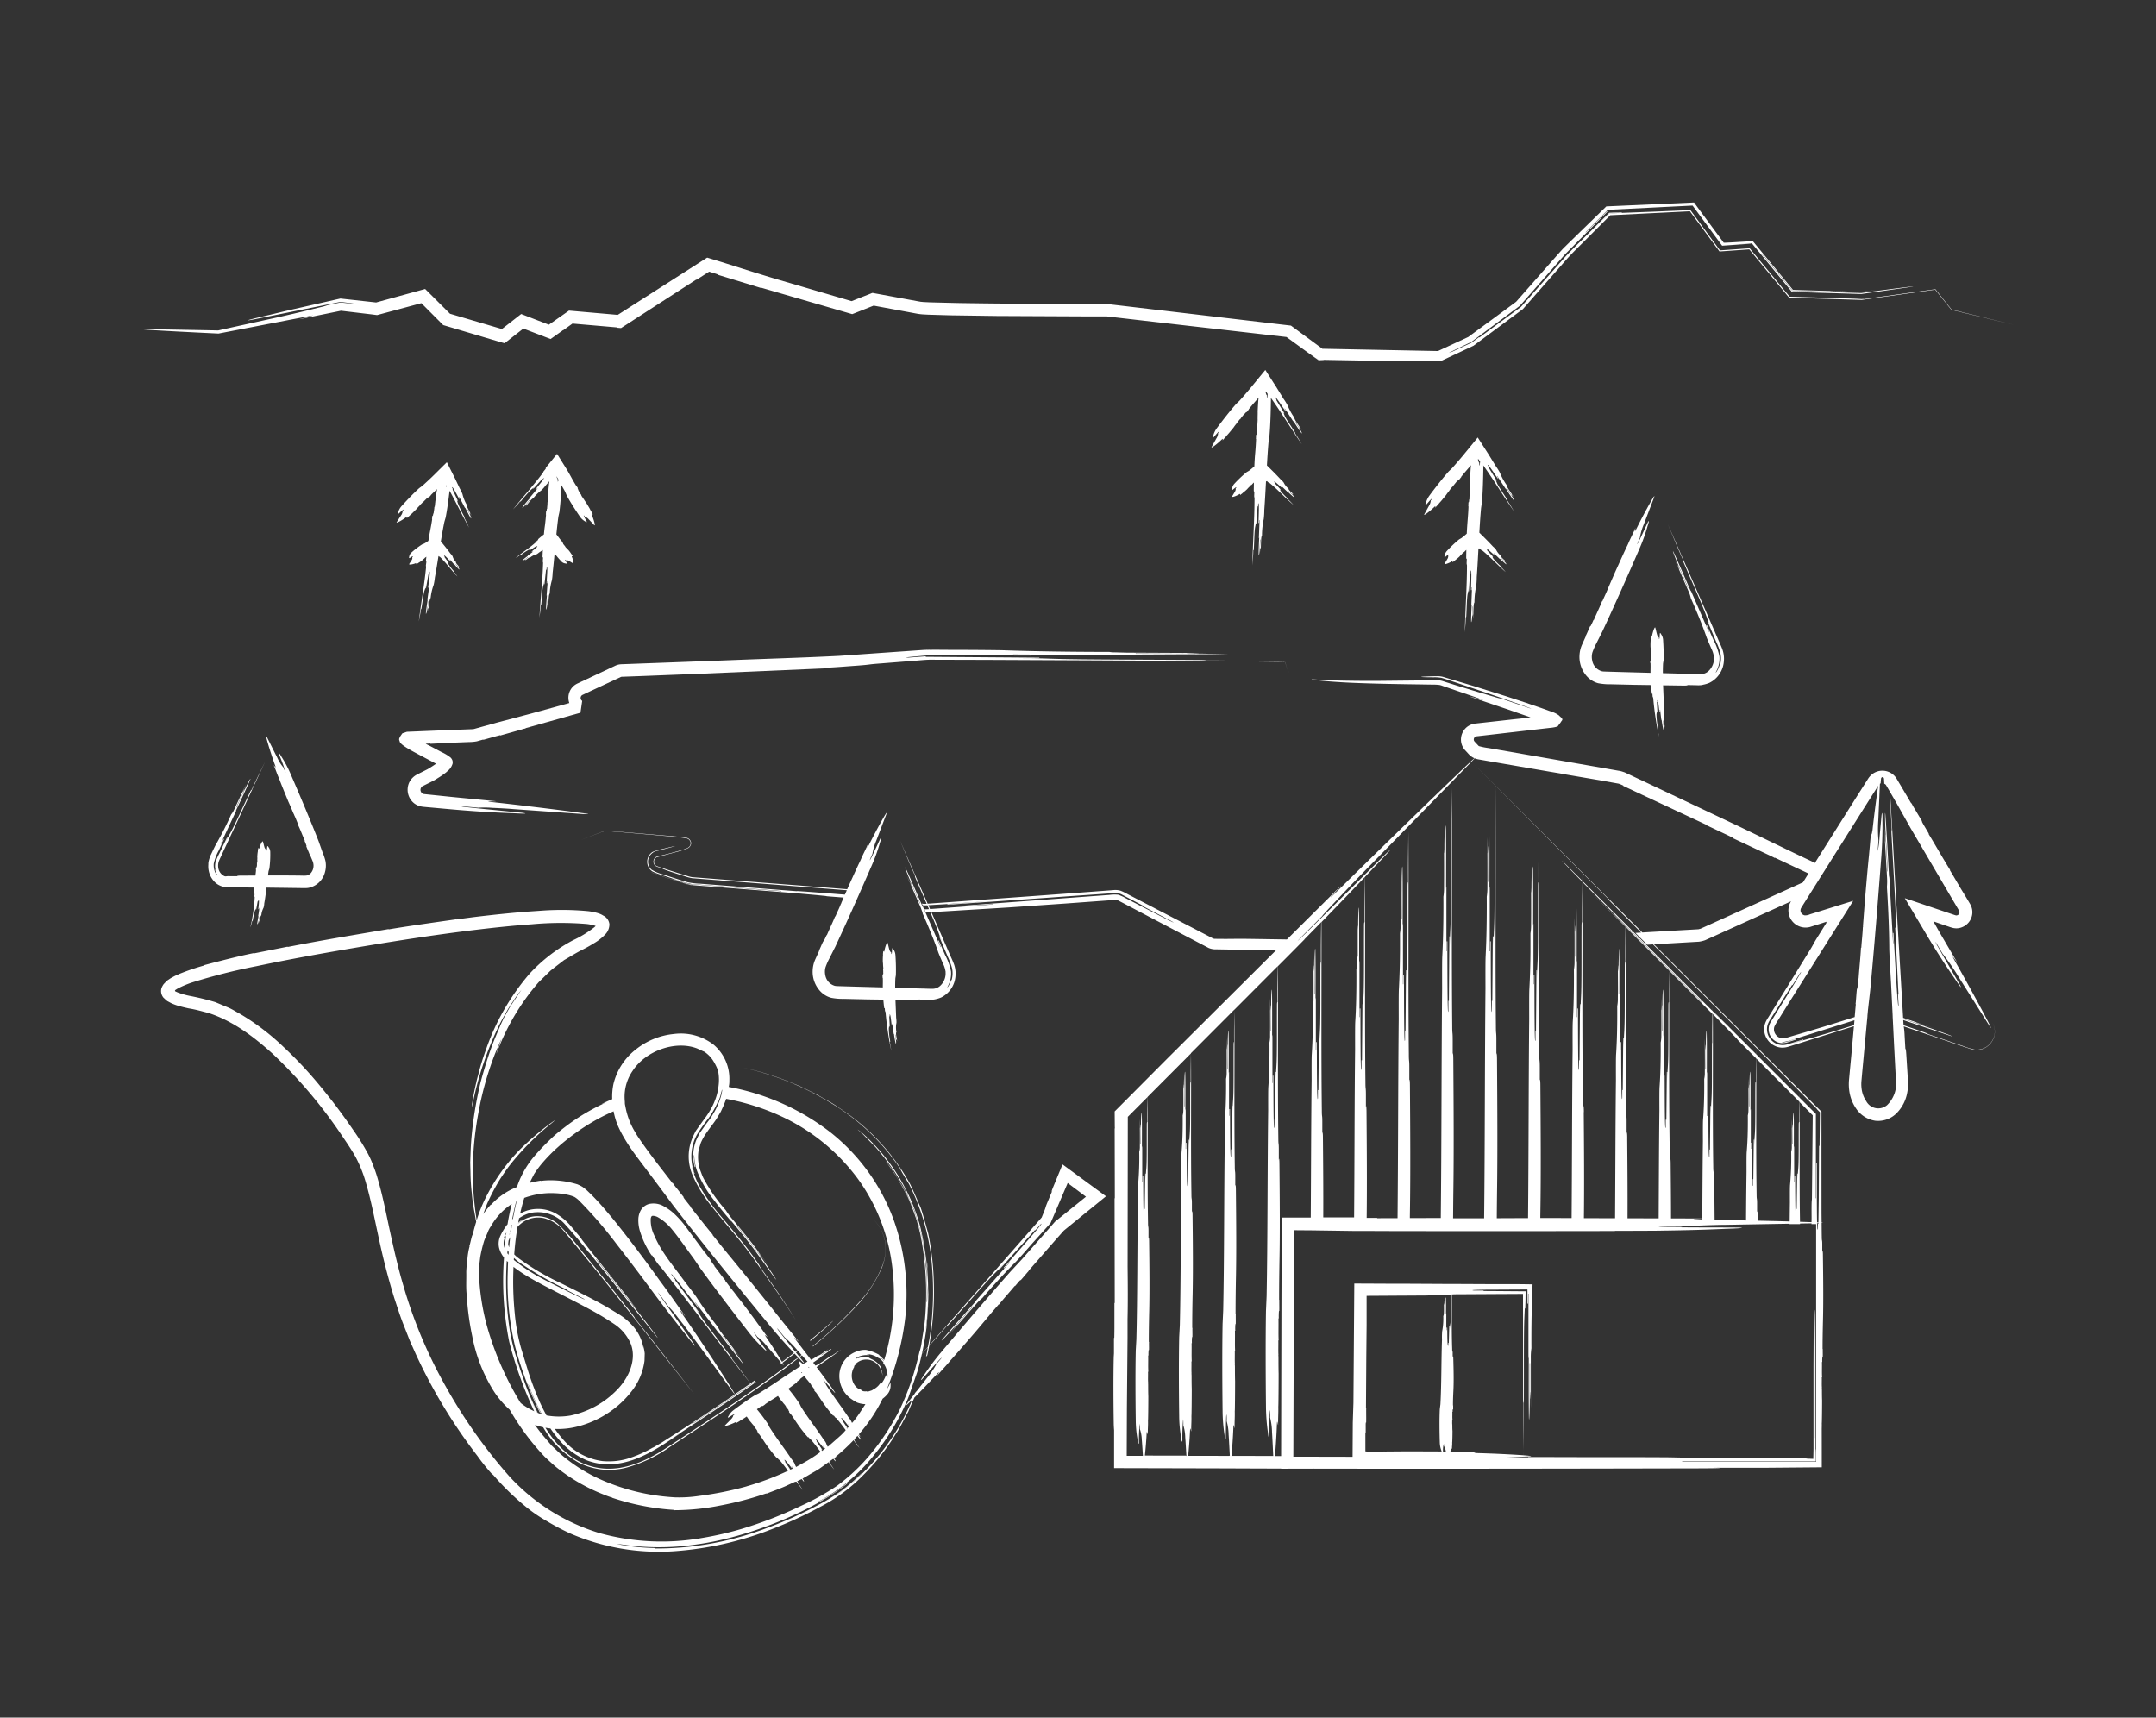 <?xml version="1.0" encoding="UTF-8"?>
<svg xmlns="http://www.w3.org/2000/svg" width="354" height="282" viewBox="0 0 354 282">
  <rect x="0" y="0" width="354" height="282" fill="#333333" stroke="none"/>
  <defs>
    <clipPath id="zdx76nbbla">
      <path data-name="Rechteck 4147" style="fill:#fff" d="M0 0h307.491v221.504H0z"></path>
    </clipPath>
  </defs>
  <path data-name="Rechteck 4135" style="fill:transparent" d="M0 0h354v282H0z"></path>
  <g data-name="Gruppe 28446">
    <g data-name="Gruppe 28445" style="clip-path:url(#zdx76nbbla)" transform="translate(23.255 33.248)">
      <path data-name="Pfad 19722" d="m82.3 106.4-1.083-1.77c-.4-.568-.856-1.088-1.283-1.632a31.84 31.84 0 0 1 4.044 6.677l-.648-1.477a15.684 15.684 0 0 0-1.03-1.8" transform="translate(42.008 54.132)" style="fill:#fff"></path>
      <path data-name="Pfad 19723" d="M84.367 112.841a35.568 35.568 0 0 1 .421 4.433l-.067-1.918-.354-2.516" transform="translate(44.339 59.304)" style="fill:#fff"></path>
      <path data-name="Pfad 19724" d="M82.768 107.8c.05.113.084.183.117.258-.1-.23-.2-.455-.3-.682z" transform="translate(43.401 56.432)" style="fill:#fff"></path>
      <path data-name="Pfad 19725" d="M84.718 119.328c.021-.481.064-.982.069-1.5l-.031-.9c0 1.715-.09 3.4-.209 5.068.015-.137.024-.139.035-.139l.136-2.534" transform="translate(44.434 61.455)" style="fill:#fff"></path>
      <path data-name="Pfad 19726" d="M84.643 115.747c.024.6.061 1.211.063 1.811l-.023-.667-.04-1.144" transform="translate(44.485 60.831)" style="fill:#fff"></path>
      <path data-name="Pfad 19727" d="M148.624 121.511c-.261.619-.471 1.257-.165.659l-.78 1.857c-.519 1.236-.188.648-.706 1.884l-.29.719c-3.471 3.954-6.828 7.779-10.223 11.643l-8.235 9.349a50.057 50.057 0 0 0 .758-9.937 45.663 45.663 0 0 0-.941-8.511c-.406-1.379-.758-2.777-1.214-4.137-.59-1.314-1.126-2.654-1.768-3.939a34.963 34.963 0 0 0-11.638-12.468c-1.155-.851-2.449-1.472-3.672-2.206-1.286-.616-2.545-1.3-3.878-1.808a43.811 43.811 0 0 0-8.183-2.572A47.071 47.071 0 0 1 112.2 107.9a35.765 35.765 0 0 1 11.3 10.781c-.011.006-.026.017.146.333s.534.935 1.277 2.16a35.645 35.645 0 0 1 3.678 12.578 50.628 50.628 0 0 1-.342 12.786c-.07.455-.169.889-.252 1.336a280.249 280.249 0 0 0-.978 1.109 46.014 46.014 0 0 0 .805-4.726c.021-.268.034-.543.053-.813a6.272 6.272 0 0 0-.02.207c-.023.348-.156 1.036-.348 2.418a46.533 46.533 0 0 0-.793-18.02 31.571 31.571 0 0 0-9.413-15.208c-1.086-.876-1.1-.854-.043.049.5.517 1.228 1.259 2.186 2.24a41.362 41.362 0 0 1 3.17 4.124l1.562 2.569c.391.885.766 1.739 1.133 2.574q.277.625.545 1.237c.124.43.244.856.365 1.278l.719 2.516c.366 1.695.534 3.434.809 5.237.032.915.064 1.852.1 2.821a24.82 24.82 0 0 1 .008 3.016h-.052a48.427 48.427 0 0 0-.644-9.7 13.707 13.707 0 0 0-.589-2.519l-.693-2.43c-.624-1.521-1.251-2.958-1.863-4.2a20.044 20.044 0 0 1-.281-.433 10.387 10.387 0 0 1 .822 1.712c.491 1.162.972 2.3.629 1.548a28.2 28.2 0 0 1 1.588 4.989 49.078 49.078 0 0 1 .749 13.8c-.113 1.382-.4 2.744-.539 3.774a7.768 7.768 0 0 1-.389 1.686c-.067.343-.162.67-.24 1.007l-.243.275.241-.265a43.013 43.013 0 0 1-2.914 8.282 39.056 39.056 0 0 1-4.778 7.361 31.083 31.083 0 0 1-5.594 5.3 40.936 40.936 0 0 1-5.857 3.263 67.587 67.587 0 0 1-9.664 3.764 54.631 54.631 0 0 1-6.758 1.551 38.14 38.14 0 0 1-16.729-.828 33.087 33.087 0 0 1-14.8-9.324 84.212 84.212 0 0 1-10.384-14.661 76.973 76.973 0 0 1-6.972-16.525c-.86-2.865-1.521-5.785-2.163-8.711s-1.19-5.89-2.046-8.828a21.19 21.19 0 0 0-.734-2.189 16 16 0 0 0-.953-2.136A37.869 37.869 0 0 0 33.6 112.2q-2.531-3.716-5.384-7.153a66.618 66.618 0 0 0-6.088-6.491 38.63 38.63 0 0 0-7.08-5.365c-.659-.348-1.277-.766-1.971-1.054L11 91.27a42.284 42.284 0 0 0-4.26-1.039 12.541 12.541 0 0 1-1.893-.545c-.5-.211-.464-.2-.465-.33.044-.061.014-.047.156-.14.1-.06.166-.111.291-.178l.42-.217a18.7 18.7 0 0 1 1.841-.749 98.193 98.193 0 0 1 10.729-2.715c5.451-1.155 11.3-2.2 17.329-3.213s12.244-1.973 18.476-2.729c3.114-.372 6.233-.709 9.326-.924a51.933 51.933 0 0 1 9.05-.048c.36.037.677.114 1 .177l.438.134.008.017c-.029.034.09-.075-.2.194a17.626 17.626 0 0 1-3.523 2.151 26.816 26.816 0 0 0-7.137 5.507 38.335 38.335 0 0 0-7.132 12.41 40.357 40.357 0 0 0-1.24 4c-.27.94-.371 1.465-.371 1.465-.664 2.775-1 5.59-.452 2.813A53.634 53.634 0 0 1 57.2 95.92a26.788 26.788 0 0 1 1.4-2.67 18.181 18.181 0 0 1 1.3-2.114 15.4 15.4 0 0 1 1.356-1.866c-.137.2-.435.645-.987 1.468-.288.445-.656.947-.995 1.516l-1.011 1.818c.037.018-.236.476-.552 1.254s-.792 1.822-1.225 2.973c-.865 2.31-1.632 5.011-1.986 6.369a63.529 63.529 0 0 0-1.393 8.36c-.084.894-.153 1.8-.182 2.728-.021.612-.044 1.225-.066 1.829.015.606.031 1.205.044 1.789a32.667 32.667 0 0 0 .214 3.28c.153 1.973.531 3.478.621 4.186 0 .012.006.034.006.044.037.171.066.307.095.45-.2.656-.381 1.3-.526 1.931-.053.13-.1.264-.159.387-.134.459-.223.88-.3 1.179a2.912 2.912 0 0 1-.142.482l.05.012a11.5 11.5 0 0 0-.368 2.169 20.022 20.022 0 0 0-.185 2.055c.029 1.32-.069 2.6.072 3.78a44.912 44.912 0 0 0 .9 6.752 26.113 26.113 0 0 0 3.4 8.83 14.572 14.572 0 0 0 2.76 3.278 40.425 40.425 0 0 0 5.725 7.7s.47.462 1.695 1.551a29.941 29.941 0 0 0 6.944 4.236c2.4 1.019 2.436.908 2.436.908l-.018.05a39.929 39.929 0 0 0 10.154 2v.052a39.087 39.087 0 0 0 7.747-.789 53.833 53.833 0 0 0 7.457-1.971l.017.05c1.2-.479 2.424-.9 3.3-1.312s1.471-.67 1.471-.67l.023.046.116-.053c.343.458.679.923 1.04 1.367a12.174 12.174 0 0 0-.8-1.146c.021-.015.063-.047-.014-.148-.031-.044-.066-.09-.1-.136l.658-.307.075-.035.018-.011c.107.136.214.278.319.392.1.085.084-.063-.124-.383l-.064-.084.146-.085a1.273 1.273 0 0 0 .139.162l-.13-.166.766-.442c.729-.447 1.535-.842 2.191-1.332l1.162-.836c.308.409.607.824.929 1.219a12.354 12.354 0 0 0-.8-1.144c.021-.015.063-.047-.014-.148v-.008c.14-.1.3-.214.415-.3l.165-.116.084-.059c.1.131.209.272.313.383.1.087.084-.063-.124-.381-.026-.032-.043-.056-.066-.087l.137-.095a1.343 1.343 0 0 0 .15.174 7.598 7.598 0 0 0-.14-.18l.189-.125-.034-.041a32 32 0 0 0 2.9-2.693c.319.426.63.857.966 1.269a12.448 12.448 0 0 0-.795-1.146c.02-.015.063-.046-.014-.148l-.061-.082c.168-.177.325-.357.485-.537l.063-.069c.16.211.323.418.484.592.1.085.084-.063-.124-.381l-.25-.333.032-.034c.061.082.125.171.183.233.1.085-.09-.25.008-.165a1.866 1.866 0 0 0 .249.288c-.1-.137-.229-.3-.352-.455a26.589 26.589 0 0 0 3.905-5.847 4.514 4.514 0 0 0 .845-.812 2.167 2.167 0 0 0 .462-1.4c.021-.209-.015-.418-.128-.255a3.5 3.5 0 0 1-.462.848l.012-.029a45.432 45.432 0 0 0 2.979-11.577 36.191 36.191 0 0 0-1.936-16.246 32.534 32.534 0 0 0-10.305-14.236 38.606 38.606 0 0 0-16.43-7.422c-.1-.026-.2-.037-.3-.058.024-.2.075-.394.087-.6.015-.186.014-.375.015-.564a7.329 7.329 0 0 0-2.554-5.744 8.8 8.8 0 0 0-6.578-1.785 11.8 11.8 0 0 0-6.23 2.539 10.2 10.2 0 0 0-3.67 5.654 10.023 10.023 0 0 0-.207 2.51c-1.6.673-2.49 1.173-.679.394a34.089 34.089 0 0 0-6.731 3.91c-.445.337-.8.616-1.115.865a19.015 19.015 0 0 0-1.858 1.649 34.733 34.733 0 0 0-2.668 2.857 15.249 15.249 0 0 0-2.592 4.749 11.259 11.259 0 0 0-4.256 2.923l-.038-.037A14.635 14.635 0 0 0 55 126.069c.178-.494.378-1.025.6-1.628a34.862 34.862 0 0 1 1.982-3.822 31.5 31.5 0 0 1 .909-1.381c.053-.072.1-.15.151-.221.232-.34.479-.665.726-.99.027-.035.049-.07.076-.1a43.465 43.465 0 0 1 6.124-6.25c1.475-1.191 1.451-1.222.461-.5a46.005 46.005 0 0 0-5.094 4.383 31.49 31.49 0 0 0-5.773 8.3 24.8 24.8 0 0 0-1.12 2.821c-.046.137-.079.272-.124.409l-.046-.316a52.66 52.66 0 0 1-.587-6.478 53.8 53.8 0 0 1 .929-10.911 51.431 51.431 0 0 1 2.764-9.759c2.156-5.079.07.031.2.075a37.986 37.986 0 0 1 2.941-6.189 37.257 37.257 0 0 1 3.979-5.515L66 86.14c.627-.526 1.416-1.1 2.269-1.771.967-.537 1.886-1.15 3.118-1.759.6-.3 1.208-.641 1.822-1.028a8.413 8.413 0 0 0 1.858-1.472 2.352 2.352 0 0 0 .642-1.655 1.8 1.8 0 0 0-1.016-1.4 2.983 2.983 0 0 0-.731-.348 5.63 5.63 0 0 0-.595-.169 10.613 10.613 0 0 0-1.117-.2 46.151 46.151 0 0 0-7.654-.087l-2.467.171c-1.757.139-4.563.386-8.748.894l-2.439.322c-.348.055-.346.067-.345.081l-.006-.052c-2.786.4-8.349 1.178-11.12 1.658l-.008-.05c-5.526.944-11.062 1.846-16.571 2.94l-.009-.052-5.512 1.1-.012-.05c-2.766.526-8.244 2-8.244 2a.485.485 0 0 0 .014.05 36.875 36.875 0 0 0-3.974 1.352c-.323.148-.641.267-.964.445l-.488.262-.561.377c-.188.148-.406.4-.606.6a2.75 2.75 0 0 0-.383.723 1.709 1.709 0 0 0 .337 1.512c.207.183.407.392.618.552l.654.354a8.3 8.3 0 0 0 1 .384c.632.194 1.245.336 1.85.47 1.259.2 2.244.506 3.286.763 4.09 1.346 7.423 3.918 10.464 6.638a78.9 78.9 0 0 1 11.288 13.278c.841 1.248 1.754 2.558 2.447 3.832a21.444 21.444 0 0 1 1.646 4.168c.865 2.958 1.455 6.124 2.156 9.3.68 3.184 1.507 6.384 2.478 9.548.529 1.57 1.013 3.156 1.643 4.691l.906 2.316 1.014 2.267a86.717 86.717 0 0 0 10.105 16.683c1.629 2.3 3.666 4.381 1.808 2.186a42.537 42.537 0 0 0 6.07 6.1 24.763 24.763 0 0 0 3.559 2.442 39.106 39.106 0 0 0 3.82 2.009 36.676 36.676 0 0 0 16.827 2.921 54.356 54.356 0 0 0 16.593-3.771 66.827 66.827 0 0 0 7.719-3.588 27.132 27.132 0 0 0 6.921-5.121 36.011 36.011 0 0 0 5.33-6.723c.816-1.182 1.4-2.5 2.1-3.748.311-.769.665-1.521.993-2.284a136.81 136.81 0 0 0 3.6-3.757c.915-.984.1.085.159.136.856-1.034 1.352-1.492 2.207-2.528 0 0 .676-.746 1.5-1.692s1.817-2.093 2.473-2.851l1.73-2.05c.438-.51.418-.526.4-.543l.04.034c.4-.543 1.313-1.527 1.732-2.053l.04.034c.834-1.05 1.75-2.034 2.6-3.068l.04.035.6-.7a2.05 2.05 0 0 1 .29-.3l.04.035c.458-.493 1.294-1.545 1.333-1.51l-.04-.035 4.413-5.053 1.385-1.559 6.921-5.629-7.137-5.231c-.5 1.214-1 2.42-1.492 3.606m-85.249-2.049a15.864 15.864 0 0 1 1.121-1.547 26.475 26.475 0 0 1 2.764-2.85 33.319 33.319 0 0 1 2.542-2.056 34.727 34.727 0 0 1 3.974-2.548 29.384 29.384 0 0 1 2.624-1.275A12.763 12.763 0 0 0 77 111.32a18.343 18.343 0 0 0 1.1 2.188 28.827 28.827 0 0 0 1.613 2.47c.183.253.366.511.549.754l3.587 4.769 2.336 3.146c4.783 6.191 10.95 13.777 15.925 19.806a85.363 85.363 0 0 0 3.779 4.285c-.621.482-1.265.969-1.921 1.46a71.054 71.054 0 0 0-2.476-3.861c-.563-.831.1-.079.166-.127-.625-.783-.867-1.23-1.492-2.014 0 0-.433-.615-.992-1.368s-1.24-1.658-1.689-2.256c0 0-.322-.384-1.23-1.582-.3-.4-.323-.383-.343-.368l.041-.032c-.345-.368-.908-1.2-1.233-1.582l.043-.032c-.647-.766-1.21-1.6-1.835-2.38a.423.423 0 0 0 .041-.032 7.372 7.372 0 0 1-.583-.813.425.425 0 0 1 .041-.032c-.282-.416-.929-1.184-.888-1.214l-.041.031-2.982-4.026a16.1 16.1 0 0 0-2.218-2.546 8.508 8.508 0 0 0-1.588-1.137 3.387 3.387 0 0 0-2.525-.41 2.284 2.284 0 0 0-1.332 1.047 3.227 3.227 0 0 0-.383 1.332 6.08 6.08 0 0 0 .273 2.125 15.006 15.006 0 0 0 1.547 3.394c.273.449.59.868.362.394.272.449.561.88.859 1.3.6.844.362.378.981 1.2 4.879 6.168 9.552 12.471 14.378 18.668q-1.279.895-2.564 1.774c-.145-.453-5.539-8.777-8.334-12.744-1.638-2.375.105-.076.169-.122-1.7-2.329-2.484-3.545-4.212-5.86 0 0-1.254-1.762-2.876-3.93s-3.611-4.741-5-6.424l-.825-.97a39.108 39.108 0 0 0-3.164-3.381c-.278-.262-.557-.45-.732-.592a5.635 5.635 0 0 0-.519-.288c-.221-.1-.207-.059-.218-.058l.02-.047a14.813 14.813 0 0 0-5.382-.69 7.27 7.27 0 0 0-.764.084l-.006-.052a18.233 18.233 0 0 0-1.838.369c.227-.5.494-.982.738-1.475M90.159 98.9c.558.238 1.1.525 1.057.467a4.829 4.829 0 0 1 1.5 1.474 8.671 8.671 0 0 1 .592 1.086 3.822 3.822 0 0 1 .34 1.216 7.549 7.549 0 0 1-.006 1.8l-.009.073a9.1 9.1 0 0 1-.171 1.022c-.069.287-.142.572-.236.853a10.6 10.6 0 0 1-.572 1.4 14.033 14.033 0 0 1-1.475 2.326l-.885 1.23c-.15.218-.311.427-.449.654l-.355.731a7.8 7.8 0 0 0-.45 5.536 7.572 7.572 0 0 0 .284.816 21.552 21.552 0 0 0 3.172 5.208c2.464 3.123 5.088 5.95 7.277 9.141 2.246 3.169 4.548 6.381 6.577 9.6-2-3.245-3.69-5.7-5.947-8.856.02-.015.066-.046-.5-.841-1.655-2.4-3.67-4.789-5.49-6.952a33.072 33.072 0 0 1-3.985-5.544 11.291 11.291 0 0 1-.729-1.629c-.087-.238-.18-.523-.272-.834a8.535 8.535 0 0 1-.175-.722c.066.247.143.49.217.734.056.191.1.387.168.574l.073-.027c-.072-.169-.128-.351-.186-.529a7.524 7.524 0 0 1 .6-5.95 30.525 30.525 0 0 1 1.918-2.7 14.627 14.627 0 0 0 1.468-2.607l.072.029c.081-.232.166-.464.247-.7a7.141 7.141 0 0 0 .241-.86c.02-.087.053-.169.066-.256.092-.391.127-.221.034.27a8.03 8.03 0 0 1-.223.865 11.719 11.719 0 0 1-1.289 2.766c-.368.665-.911 1.266-1.382 1.96l-.735 1.04c-.2.375-.377.769-.563 1.147a6.934 6.934 0 0 0-.244 4.452l.1-.026a2.584 2.584 0 0 1-.072-.279c-.014-.055-.032-.108-.043-.165a5.778 5.778 0 0 1-.072-.514c-.014-.194-.044-.387-.063-.581a1.781 1.781 0 0 1 0-.285c0-.035-.006-.07 0-.105h.052a8.272 8.272 0 0 0 .5 2.674 18.379 18.379 0 0 0 2.784 4.752c1.191 1.568 2.485 3.06 3.808 4.65l-1.037-1.24c.02-.018.038-.034-.586-.783 1.251 1.5 2.677 3.176 4.008 4.931s2.578 3.565 3.727 5.146c.578.789.093-.064-1.582-2.47a76.777 76.777 0 0 0-4.778-6.209l.04-.034c1.269 1.486 3.079 3.823 4.214 5.416.589.781-1.074-1.637-.485-.857l1.725 2.378c-.85-1.2-1.838-2.59-2.888-3.966a159.387 159.387 0 0 0-3.1-3.8 13.712 13.712 0 0 1-1.169-1.564 27.459 27.459 0 0 1-3.687-5.3 8.77 8.77 0 0 1-.346-.853 6.713 6.713 0 0 1-.418-3.725l.352-1.172a9.112 9.112 0 0 1 1.045-1.809c.359-.551.932-1.243 1.39-1.924-.027.044-.052.09-.079.133.04-.056.072-.121.11-.177.05-.075.105-.151.151-.224l.18-.307c.175-.291.357-.581.51-.867l.2-.441c.038-.078.073-.157.11-.236l.211-.458c-.049.117-.113.224-.165.34a12.779 12.779 0 0 0 .5-1.263 37.978 37.978 0 0 1 9.66 3.161 32.7 32.7 0 0 1 12.031 10.06 30.779 30.779 0 0 1 5.585 14.4 37.3 37.3 0 0 1-1.309 15.219l-.015.043a4.687 4.687 0 0 0-.6-.578c-.128-.134-.273-.252-.247-.294a7.323 7.323 0 0 0-2.137-.795 3.335 3.335 0 0 0-1.275.178c.037-.012.07-.029.107-.038-.082.018-.16.052-.243.076a4.278 4.278 0 0 0-2.95 3.6 4.608 4.608 0 0 0 2.156 4.387 5.031 5.031 0 0 0 .734.436 4.235 4.235 0 0 0 1.373.275c-.609.906-1.17 1.841-1.85 2.683l-.352.4c-.041-.095-.1-.2-.127-.282a4.338 4.338 0 0 0-.477-.683c-1.182-1.779-2.574-3.55-3.634-5.26l-.217-.458v-.011c-.1-.163-.223-.334-.342-.5l1.33 1.516c.105.121.217.249.285.325.795.917.346.236-.613-1.082-.552-.76-1.271-1.727-2.031-2.737.218-.153.429-.316.648-.467 1.143-.787 2.288-1.57 3.405-2.4-.564.362-1.005.606-1.539 1.008-.015-.021-.044-.064-.182.031-.609.4-1.26.88-1.756 1.193a3.775 3.775 0 0 1-.485.272c-.076.037-.159.064-.275.116-.116-.153-.23-.3-.345-.456l-.027-.035.836-.583.616-.429-.095.067c-.015-.021-.031-.043-.168.052.549-.381 1.251-.838 1.77-1.263.122-.116-.059-.085-.485.18l-1.1.764-.031-.043c.275-.191.7-.456.961-.668.122-.117-.319.127-.2.009a3.21 3.21 0 0 0 .4-.308c-.412.287-.946.69-1.373.955-.151.075-.3.15-.333.107-.06.043-.108.067-.166.108a8.263 8.263 0 0 1-.975.6q-.469-.62-.918-1.2a3.223 3.223 0 0 0-.053-.07l-.47-.612-.073-.1a1.877 1.877 0 0 1-.076-.1l-.117-.153-.519-.667c-1.195-1.548.1-.082.162-.133l-3.066-3.8s-.906-1.15-2.052-2.578-2.526-3.14-3.443-4.279l-2.473-3.022c-.613-.761-.633-.744-.653-.729l.04-.032c-.654-.728-1.835-2.285-2.467-3.033l.041-.032c-1.263-1.489-2.435-3.051-3.67-4.561l.041-.032c-.3-.384-.6-.764-.83-1.056a4.274 4.274 0 0 1-.359-.491l.041-.034-1.13-1.439a7.477 7.477 0 0 1-.659-.879l-.041.032c-1.161-1.5-2.192-2.822-3.127-4.063-.979-1.3-1.854-2.5-2.644-3.7-.15-.226-.284-.468-.423-.706a12.1 12.1 0 0 1-1.544-4.1c-.023-.14-.064-.278-.082-.42s-.009-.3-.021-.447a8.164 8.164 0 0 1-.029-1.126 7.47 7.47 0 0 1 1.346-3.933c2.18-3.3 7.077-5 10.606-3.609M120.772 150.217a3.884 3.884 0 0 0-.506-.511l.034-.04a3.668 3.668 0 0 1 .487.511l-.014.04m-5.661 10.651-.389.442a1.625 1.625 0 0 0-.221-.374l.229.305.063-.047c-.284-.421-.644-.943-.928-1.364l.063-.047-.153-.2c-.006-.311.81.818 1.211 1.309l.084-.063-.153-.2h.006l.035-.027.182.241zM111.1 164.6c-.165.117-.319.238-.488.355a1.556 1.556 0 0 0-.258-.467l.229.3.063-.047c-.284-.421-.644-.943-.928-1.364l.063-.047-.153-.2c-.006-.313.81.818 1.211 1.307l.084-.063-.153-.2h.006l.035-.026c.114.151.217.287.323.43l-.035.026m-5.254 3.234-.416.192c-.279-.412-.618-.9-.889-1.307l.063-.047-.153-.2c-.006-.313.81.818 1.211 1.309l.084-.063-.153-.2h.006l.035-.027.252.336-.04.018m-7.617 2.932a55.228 55.228 0 0 1-7.809 1.562 21.74 21.74 0 0 1-3.96.235 36.727 36.727 0 0 1-4.047-.462 34.717 34.717 0 0 1-7.861-2.349 26.8 26.8 0 0 1-6.873-4.314l-1.463-1.384-1.315-1.543a26.23 26.23 0 0 1-1.417-1.843 11.662 11.662 0 0 0 1.349.389c.053.087.1.175.154.261a15.623 15.623 0 0 0 5.68 5.541 11.072 11.072 0 0 0 7.976.784 22.852 22.852 0 0 0 7.05-3.4l6.339-4.165c4.22-2.792 8.416-5.637 12.491-8.673.761-.572 1.516-1.156 2.272-1.742.624.679 1.217 1.254.671.51-.146-.185-.32-.4-.508-.635.124-.1.249-.188.372-.285.207.236.508.581.9 1.024h-.009a4.883 4.883 0 0 0-.682.438 5.587 5.587 0 0 1-.128-.107c-.185-.154-.374-.313-.436-.349-.2-.177-.084.311.085.781-1.371.874-2.746 1.806-4.1 2.706l-.111.073-.015-.011c-.085-.075-.108-.023-.1.087-.844.558-1.68 1.1-2.494 1.59l-.609.3c-.635.389-1.332.862-2.014 1.346l-.064.046c-.522.372-1.034.747-1.489 1.091a2.83 2.83 0 0 0-.783.926c-.107.139-.185.319-.018.267.29-.171.975-.647 1.034-.561.015.021-.122.116-.259.212.059.085-.232.543-.369.638-.05.066-.244.259-.442.458-.221.22-.45.449-.506.52-.368.351 1.091-.188 1.684-.5.305-.148.075.107.119.171.259-.212.442-.244.7-.456a12.065 12.065 0 0 0 1.03-.658c.131.2.4.583.563.8a3.092 3.092 0 0 1 .325.389c.076.1.1.085.117.07l-.041.031c.117.07.229.305.325.391l-.041.031a7.359 7.359 0 0 1 .478.592l-.041.032c.076.1.151.2.131.217l-.041.032c.055.117.249.288.207.32a.428.428 0 0 1 .041-.032c.305.406.513.725.72 1.043a24.952 24.952 0 0 0 2.055 2.735c.076.1.2.171.16.038l.229.3c.151.2.139.055.29.256.462.539.882 1.108 1.307 1.67a45.442 45.442 0 0 1-6.8 2.555m-38.52-42.97-.017.116c-.05.059-.092.124-.139.183l.026-.154c.041-.05.087-.1.13-.145m29.728 19.375-3.519-5c-.61-.865-1.17-1.66-1.6-2.278a7.693 7.693 0 0 1-.639-.981s.227.278.546.712.74 1.018 1.164 1.6a16.3 16.3 0 0 1 1.524 1.785A73.938 73.938 0 0 1 89 145.728c.888 1.138 5.966 8.13 6.813 9.3a7.485 7.485 0 0 0 .491.647 470.67 470.67 0 0 1-9.211 6.121l-2.928 1.869-.973.564a1.82 1.82 0 0 1-.38.194 20.247 20.247 0 0 1-4.1 1.8 11.1 11.1 0 0 1-4.13.4 10.2 10.2 0 0 1-6.531-3.62 17.684 17.684 0 0 1-1.3-1.664 12.7 12.7 0 0 0 3.693-.383 16.318 16.318 0 0 0 4.935-2.156 15.788 15.788 0 0 0 3.965-3.625 10.2 10.2 0 0 0 2.13-5.016l.037-1.205c-.037-.366-.1-.68-.142-.888-.085-.413-.105-.4-.009.426a7.276 7.276 0 0 0-2.121-4.384 9.946 9.946 0 0 0-1.829-1.5l-1.893-1.15c-2.539-1.481-5.152-2.731-7.718-4.023a39.4 39.4 0 0 1-7.231-4.293 6.989 6.989 0 0 1-.482-.456c.1-1.278.235-2.555.426-3.825.037-.236.082-.471.122-.708a6.05 6.05 0 0 1 .828-.725 4.518 4.518 0 0 1 3.463-.7 6.156 6.156 0 0 1 3.161 1.957c7.327 8.764 14.4 17.941 21.558 26.937-3.536-4.546-6.169-7.974-9.764-12.47.011-.008.026-.02-.073-.171s-.313-.441-.76-1.005a905.968 905.968 0 0 0-8.206-10.253 31.661 31.661 0 0 0-3.674-4.117 5.329 5.329 0 0 0-3.457-1.193 4.771 4.771 0 0 0-2.13.61 5.309 5.309 0 0 0-.859.616l.006-.031a6 6 0 0 1 .551-.458 2.37 2.37 0 0 1-.044-.066 6.179 6.179 0 0 0-.485.4c.044-.243.085-.487.133-.729a5.477 5.477 0 0 1 1.846-.867 5.959 5.959 0 0 1 5.519 1.672c1.449 1.577 2.816 3.23 4.192 4.938.008-.009.009-.026-.085-.157-.026-.035-.058-.081-.1-.134l11.021 13.765c.912 1.114.084-.066-2.577-3.468-2.7-3.381-4.491-5.629-7.19-9.01l.041-.034c1.8 2.249 4.468 5.6 6.294 7.881.917 1.114-1.731-2.305-.816-1.195l2.709 3.375-8.993-11.265-1.219-1.564a4.942 4.942 0 0 1-.525-.737l-1.71-2.021a8.8 8.8 0 0 0-2-1.728 6.037 6.037 0 0 0-4.83-.792 5.6 5.6 0 0 0-1.407.589 31.1 31.1 0 0 1 .683-2.595c.265-.095.534-.189.813-.261a12.56 12.56 0 0 1 4.34-.5 11.443 11.443 0 0 1 2.163.3 5.821 5.821 0 0 1 .923.31 4.271 4.271 0 0 1 .709.545 69.292 69.292 0 0 1 6.153 7.123 339.675 339.675 0 0 1 5.477 7.213 266.722 266.722 0 0 0 6.14 7.983c.877 1.144 1.788 2.261 1 1.056m6.172 2.227c-1.8-2.4-3.974-5.152-4.8-6.407-.284-.413-.526-.859-1.439-2.052l.912 1.193.063-.047-3.893-5.217.063-.047-.609-.795c-.464-.908 2.862 3.483 4.4 5.455l.082-.064-.609-.8.041-.032 3.956 5.17.006-.011c.011-.02-.009-.079-.269-.418 1.217 1.591 2.717 3.6 3.976 5.155.325.381.084-.063-.809-1.271-.912-1.195-1.521-1.989-2.435-3.184l.029-.032c.609.8 1.5 2.006 2.131 2.786.325.383-.546-.844-.221-.461.305.4.609.8.935 1.179l-3.045-3.98a3.769 3.769 0 0 1-.526-.86c-1.542-1.971-2.7-3.611-3.509-4.885-.2-.319-1.1-1.5-1.927-2.568-1.211-1.672-2.549-3.3-3.637-5a17.675 17.675 0 0 1-1.455-2.735 5.617 5.617 0 0 1-.534-2.683c.079-.369.157-.4.3-.442a1.871 1.871 0 0 1 .96.284 8.427 8.427 0 0 1 2.157 1.866c1.262 1.518 2.476 3.307 3.651 4.892l1.126 1.661c2.354 3.237 5.4 7.211 7.854 10.371a22.236 22.236 0 0 0 2.365 2.6c.345.369.729.7.47.275a33.5 33.5 0 0 1-2.011-2.871 7.642 7.642 0 0 1 .624.781 7.455 7.455 0 0 1 1.458 1.408l1.315 1.521 1.027 1.188-.085.064.008.012.088-.066c.018.021.04.046.056.067l-.095.066.018.024.027-.02a1.05 1.05 0 0 1 .067-.05l.029.034c-.031.024-.064.05-.1.073.04.05.067.088.092.121l.105-.078.07.081c.278.331.272.243.1-.076l-.05-.1c.668-.5 1.333-1 1.983-1.507l.075.079c.3.314.487.5.487.5l.061.066c-.084.066-.16.13-.246.2-.008-.011-.02-.026-.282.154l-1.789 1.318c-6.113 4.545-13.022 9.019-19.091 13-3.034 2.055-6.4 3.564-9.585 3.587a10.513 10.513 0 0 1-7.182-2.7 17.068 17.068 0 0 1-2.982-3.46 26.154 26.154 0 0 1-.371-.571l.046.008c.232.044.464.081.7.108.026 0 .052.009.078.012a19.708 19.708 0 0 0 1.767 2.247 11.843 11.843 0 0 0 4.264 3 10.051 10.051 0 0 0 5.112.506c3.466-.517 6.465-2.471 9.391-4.442l.722-.474c-.008-.011-.021-.017-.282.143l-1.857 1.2c4.3-2.827 9.179-5.986 13.927-9.306l.055.073.017.021-.017-.021-.053-.075c.23-.162.455-.326.685-.488l-.092-.122c-.23.163-.459.322-.69.482l-.026-.035.688-.484-.081-.108c-.229.16-.459.32-.688.482-1.056-1.423-1.893-2.587-3.03-4.034.021-.015.063-.047-.241-.444m12.854 1.753c.044.087.073.16.047.18s-.069-.05-.125-.124l.078-.056m-1.144.876c.015.027.041.058.06.085l-.095.066c-.1.011-.069-.049.035-.151m-.975-3.233c.113-.088.221-.178.334-.267l.079.087c.177.2.337.383.445.516l.063.072c-.122.1-.238.192-.362.29l-.488-.607-.072-.09m-.2-.252.322-.253.125.139-.333.258c-.038-.047-.078-.1-.114-.143m-2.5-3.28.851 1.039a17.9 17.9 0 0 1 1.973 1.986l-.322.255c-.42-.523-.86-1.074-1.28-1.6l-1.17-1.489a3.447 3.447 0 0 1-.455-.653 4.079 4.079 0 0 1 .4.458m2.377 3.609c-.055.041-.1.081-.16.124-.621.473-1.211.917-1.8 1.355l-.023-.04c.267-.2.221-.177-.009-.017l-.046-.081c.644-.484 1.278-.976 1.912-1.472l.125.131M71.375 139.9c1.246.731-1.672-.7-5.686-2.723a30 30 0 0 1-5.664-3.571c.006-.114 0-.227.012-.342.246.229.5.447.76.647a56.619 56.619 0 0 0 8.043 4.615l-.035.07zm-12.1-10.511c.053-.1.122-.188.182-.284-.069.111-.127.255-.192.375 0-.031.006-.061.011-.092m-.13 1.089c.012-.037.015-.073.031-.108.067-.174.159-.342.243-.513a51.809 51.809 0 0 0-.175 1.666 1.762 1.762 0 0 1-.154-.56c.017-.165.038-.323.056-.485m.81 4.247.017.014c-.02.543-.052 1.085-.056 1.629q.009-.828.04-1.643m.05-1.135c0-.063.009-.124.012-.185 0 .063 0 .125-.006.188h-.006m.06-.923c.085-1.182.2-2.313.343-3.333a59.5 59.5 0 0 0-.34 3.338m-.5-3.879c-.055.079-.105.162-.157.244.034-.262.087-.522.127-.784.046-.059.092-.108.137-.165-.037.23-.072.461-.107.7m-.261.4-.006.011v-.011m-.311 2.81c.058.1.111.2.182.3-.012.146-.02.3-.031.45a6.138 6.138 0 0 1-.194-.256l.043-.5m2.209 16.07a31.484 31.484 0 0 1-1.031-5.672 53.158 53.158 0 0 1-.256-5.965c.006-.56.043-1.121.066-1.683.5.394 1.051.777 1.635 1.153.934.59 1.941 1.152 2.94 1.686-.026-.015-.053-.027-.079-.041l.1.05c.761.412 1.533.8 2.3 1.2 1.939 1 3.886 1.976 5.789 3.016a43.165 43.165 0 0 1 3.905 2.363 7.35 7.35 0 0 1 2.635 3.169c1.019 2.558-.249 5.58-2.287 7.629a14.825 14.825 0 0 1-7.608 4.175 11.076 11.076 0 0 1-3.93-.023c-.362-.664-.7-1.329-1.007-1.983a48.951 48.951 0 0 1-2.133-5.689c-.2-.641-.56-1.823-1.04-3.382m37.783 5.954c-3.03 2.122-6 4.088-9.69 6.529l-.029-.044c2.757-1.8 6.383-4.212 9.692-6.52l.027.035m-40.22-24.716a8.41 8.41 0 0 0-.392.777l-.049-.018a8.12 8.12 0 0 1 .47-.97l-.029.212m-.337.969a7.287 7.287 0 0 1 .3-.715c-.085.7-.162 1.405-.224 2.107a2.091 2.091 0 0 1-.078-1.391m.436 3.471c.066.07.142.137.212.206-.018.413-.035.831-.043 1.26a45.917 45.917 0 0 0 1.22 12.693 58.966 58.966 0 0 0 4.082 10.83l.092-.049c-.032-.061-.058-.125-.09-.188-.3-.586-.584-1.182-.854-1.785l-.3-.677c-.241-.566-.47-1.13-.682-1.687-.037-.1-.079-.191-.116-.287h.008l.041-.015a41.431 41.431 0 0 0 2.183 4.882l-.069-.023c-.2-.064-.4-.127-.595-.2a43.923 43.923 0 0 1-2.1-4.86 82.907 82.907 0 0 1-1.33-4 31.617 31.617 0 0 1-1.076-4.165 52.274 52.274 0 0 1-.584-11.927m4.969 24.9-.035-.015q-.568-1.13-1.173-2.569c.368.876.775 1.736 1.208 2.584m41.494 9.426a1.535 1.535 0 0 0-.15-.249l.177.235-.027.014m4.261-2.4a22.1 22.1 0 0 1-2.291 1.384l-.921.523a3.436 3.436 0 0 1-.275-.607 4.193 4.193 0 0 0-.476-.683c-1.182-1.779-2.574-3.55-3.634-5.262l-.221-.467a26.894 26.894 0 0 0-1.835-2.456c.2-.143.4-.272.589-.426l.029.043c.139-.1.275-.191.29-.169l.029.043c.153-.075.4-.308.427-.265l-.029-.043c.548-.383.975-.647 1.4-.912.235-.137.482-.3.729-.456.121.192.413.6.587.836a3.093 3.093 0 0 1 .325.389c.076.1.1.087.117.07a.428.428 0 0 1-.041.032c.117.07.229.3.325.389a.423.423 0 0 1-.041.032 7.1 7.1 0 0 1 .477.592l-.041.031c.076.1.151.2.131.218l-.041.032c.055.116.249.288.207.319l.041-.031c.305.4.513.725.72 1.043a24.942 24.942 0 0 0 2.055 2.734c.076.1.194.171.16.04l.229.3c.151.2.139.053.29.256.526.613 1.008 1.262 1.492 1.907-.269.185-.537.369-.8.561m3.829-3.019-1.658 1.461c-.061.049-.134.1-.2.145a3.367 3.367 0 0 1-.284-.624 4.127 4.127 0 0 0-.476-.683c-1.182-1.78-2.574-3.551-3.634-5.262a98.743 98.743 0 0 1-.221-.468 27.079 27.079 0 0 0-1.855-2.479c.435-.317.868-.636 1.283-.947.137-.1.244-.235.078-.182.137-.1.275-.191.41-.287.275-.191.093-.16.368-.351.157-.12.325-.227.484-.348.136.2.3.426.413.577a3.093 3.093 0 0 1 .325.389c.076.1.1.085.117.07l-.041.031c.117.07.229.305.326.391l-.043.031a7.36 7.36 0 0 1 .478.592.423.423 0 0 1-.041.032c.076.1.153.2.131.218l-.041.031c.055.117.249.288.207.32a.423.423 0 0 1 .041-.032c.305.406.513.725.72 1.045a24.767 24.767 0 0 0 2.056 2.734c.075.1.194.171.159.038l.229.3c.153.2.139.055.29.256.522.607 1 1.248 1.475 1.886a8.523 8.523 0 0 1-1.1 1.114m-52.925-38.719c-.113.47-.354 1.472-.61 2.892-.044.04-.092.076-.134.116q.263-1.378.6-2.743l.082-.23.061-.035m-1.5 3.808c-.041.052-.092.1-.131.15a9.534 9.534 0 0 0-1.016 1.683 3.073 3.073 0 0 0-.224 2.1 4.223 4.223 0 0 0 .79 1.529 51.021 51.021 0 0 0 .854 13.822 64.094 64.094 0 0 0 4.11 11.411 11.09 11.09 0 0 1-2.092-1.246c-.069-.053-.122-.124-.188-.18a50.793 50.793 0 0 1-5.262-11.8 37.483 37.483 0 0 1-1.55-10.2l.226-1.893a22.367 22.367 0 0 1 .635-2.642c.171-.473.391-.923.564-1.347a4.462 4.462 0 0 1 .548-1.063 10.727 10.727 0 0 1 3.425-3.661q-.421 1.657-.69 3.333m62.311 25.6a2.443 2.443 0 0 0-.061-.731c-.038-.249-.149.02-.293.342a3.891 3.891 0 0 1-.233.435c-.114.191-.23.368-.32.487-.16.211-.113-.061-.186-.093-.087.232-.226.288-.349.493-.015-.014-.13.128-.308.262a2.821 2.821 0 0 1-.56.357l-.006.006a1.2 1.2 0 0 1-.423.189c-.116.029-.11.055-.1.079l-.012-.05c-.105.082-.352.066-.47.09v-.052a1.76 1.76 0 0 1-.708-.038l.012-.05c-.113-.027-.224-.06-.215-.087l.017-.05c-.1-.056-.325-.1-.3-.154l-.023.047a2.032 2.032 0 0 1-.83-.755 2.743 2.743 0 0 1-.067-2.824c.067-.087.095-.214-.015-.151a2.725 2.725 0 0 1 .227-.267c.177-.151.026-.146.218-.29a2.489 2.489 0 0 1 2.752-.305 2.709 2.709 0 0 1 1.251 1.384 2.8 2.8 0 0 1 .246 1 2.474 2.474 0 0 0-.207-1.108 1.742 1.742 0 0 0-.087-.221c.024-.012.069-.038 0-.15a3.484 3.484 0 0 0-1.6-1.3 1.21 1.21 0 0 0-.651-.209 2.859 2.859 0 0 1 .412.046l.015-.076a3.15 3.15 0 0 0-1.838.137l-.031-.072-.267.133c-.174 0 .088-.235.552-.4a3.442 3.442 0 0 1 1.489-.153c0-.026.011-.073.014-.1a2.192 2.192 0 0 0-.317-.029h-.006v-.052a3.537 3.537 0 0 1 2.47 1.158 3.26 3.26 0 0 0-.487-.442c.015-.021.032-.043-.1-.142a3.639 3.639 0 0 1 .809.78 1.97 1.97 0 0 1-.038.108 3.467 3.467 0 0 1 .606 1.291 3.429 3.429 0 0 1 .1.807 3.482 3.482 0 0 1-.078.731m-30.571 25.928c-.165.027-.328.07-.493.095-.229.034-.453.056-.68.085.392-.052.783-.117 1.173-.18m35.492-24.208.009-.026-.343.4-.052.121c-.539.691-1.025 1.318-1.243 1.6-.546.686-.05.253.833-.619-.108.247-.2.516-.316.754a35.735 35.735 0 0 1-4.2 7.162 34.288 34.288 0 0 1-3.251 3.771 31.622 31.622 0 0 1-2.827 2.58 21.826 21.826 0 0 1-2.523 1.789 26.8 26.8 0 0 0 4.827-3.89l-.055-.056a29.62 29.62 0 0 1-3.318 2.867 32.548 32.548 0 0 1-3.912 2.38 65.24 65.24 0 0 1-8.612 3.826 50.754 50.754 0 0 1-17.962 3.239v-.079a36.071 36.071 0 0 1-5.614-.519c-1.384-.291-.511-.131 1.8.163a41.681 41.681 0 0 0 10.473-.218c8.722-1.156 19.329-5.59 24.825-10l-.067-.081-.014.012c-.325.27-.618.5-.882.7-.119.09-.236.18-.357.267q-.451.327-.918.635c-.121.078-.244.154-.366.23-.063.04-.134.082-.217.133q-.941.581-1.912 1.112v-.008l-.021-.038a29.24 29.24 0 0 0 9.243-7.754 37.347 37.347 0 0 0 5.561-9.371l1.461-4.2q.423-1.453.751-2.938l.124-.136.848-.937c-.1.519-.18 1.047-.293 1.551l.2-.223a44.09 44.09 0 0 0 .316-1.571 176.61 176.61 0 0 0 2.834-3.188c.02.018.059.052.5-.452 2.685-3 5.754-6.554 7.166-7.994.464-.485.966-.937 2.3-2.445l-1.333 1.509.059.052 5.834-6.487.058.052.888-1.005c1.027-.885-3.879 4.63-6.082 7.162.02.017.059.05.079.069l.888-1.007.006.006.034.029-7.551 8.549 1.777-2.014c.02.018.04.035.484-.467-1.777 2.012-4.018 4.51-5.756 6.554-.424.52.078.07 1.429-1.42l3.555-4.024.04.034c-.882 1-2.165 2.45-3.111 3.521-.424.522.947-.953.523-.435a49.59 49.59 0 0 0-1.315 1.529l4.444-5.031a6.741 6.741 0 0 1 .967-.937c2.2-2.529 4.035-4.49 5.466-5.913.365-.352 1.707-1.881 2.918-3.259l2.827-3.143 2.815-6.58 3 2.252-5.062 4.078-5.489 6.232c-.458.491-1.371 1.475-1.829 1.968-3.558 4.017-7.913 9.121-11.373 13.224a39.964 39.964 0 0 0-2.825 3.765c-.4.545-.757 1.121-.281.647.9-1 3.082-3.544 3.161-3.475a2.116 2.116 0 0 1-.256.331l-.6.7a13 13 0 0 1-1.512 2.238c-.261.334-.9 1.15-1.55 1.988a6.777 6.777 0 0 1-.124.16" transform="translate(1.094 40.015)" style="fill:#fff"></path>
      <path data-name="Pfad 19728" d="M75.04 121.021c.923-.857.9-.876-.046-.049-.6.534-1.614 1.407-3.047 2.568l.049.116a83.792 83.792 0 0 0 3.043-2.635" transform="translate(37.813 63.258)" style="fill:#fff"></path>
      <path data-name="Pfad 19729" d="M65.007 128.828a596.978 596.978 0 0 1-4.479 3 384.016 384.016 0 0 0 4.479-3" transform="translate(31.811 67.706)" style="fill:#fff"></path>
      <path data-name="Pfad 19730" d="M72.251 130.314a66.255 66.255 0 0 0 6.96-6.436 22.1 22.1 0 0 0 4.383-6.517 8.3 8.3 0 0 0 .552-4.142 6.959 6.959 0 0 0-1.936-3.776 6.984 6.984 0 0 1 1.9 3.657 7.577 7.577 0 0 1-.407 3.847 19.46 19.46 0 0 1-3.687 5.921 62.308 62.308 0 0 1-7.793 7.376z" transform="translate(37.956 57.518)" style="fill:#fff"></path>
      <path data-name="Pfad 19731" d="M61.434 130.988c-1.178.778-2.34 1.539-3.5 2.3.894-.584 2.168-1.42 3.494-2.3" transform="translate(30.45 68.841)" style="fill:#fff"></path>
      <path data-name="Pfad 19732" d="M65.535 112.19" transform="translate(33.733 58.091)" style="fill:#fff"></path>
      <path data-name="Pfad 19733" d="m62.243 121.844-.055-.07.055.07" transform="translate(32.683 63.999)" style="fill:#fff"></path>
      <path data-name="Pfad 19734" d="m63.232 123.137-.711-.929.711.929" transform="translate(32.858 64.227)" style="fill:#fff"></path>
      <path data-name="Pfad 19735" d="M49.553 114.78c-.456-.571-.912-1.141-1.362-1.7v.006l1.362 1.695" transform="translate(25.327 59.429)" style="fill:#fff"></path>
      <path data-name="Pfad 19736" d="M49.084 114.194c.734.918 1.477 1.847 2.25 2.8l-2.25-2.8" transform="translate(25.796 60.015)" style="fill:#fff"></path>
      <path data-name="Pfad 19737" d="m73.226 124.3.455-.316-.455.316" transform="translate(38.484 65.16)" style="fill:#fff"></path>
      <path data-name="Pfad 19738" d="m17.428 20.592 8.534-1.649c4.836-.947.026.127.041.2l6.729-1.373 5.123.609.8.105 7.275-1.957 3.588 3.6 1.039.31 7.085 2.105 1.951.568c.6-.473 1.59-1.245 3.08-2.412l3.677 1.411.8.307c1.013-.72 1.512-1.077 1.831-1.3.2-.151.191-.16.185-.171l.029.043.888-.636.661-.474 5.172.447 2.093.182v.052l.706.058.473-.305 11.892-7.67a.441.441 0 0 0 .029.044c.74-.476 1.48-.95 2.078-1.333l.929.29c.336.107.526.178.526.178l-.015.049 7.077 2.166a.481.481 0 0 1 .014-.05l14.955 4.342 2.6-1.031.917-.363h.02l.153.029.577.107 4.542.842 1.727.322a9.435 9.435 0 0 0 1.022.133l.926.049 3.669.107 7.545.107 15.8.075h2.336l.056.006.5.058 1.007.116 4.04.467 4.831.554 3.274.377c5.3.6 10.589 1.208 15.761 1.8L190.607 24c1 .723 2 1.44 2.632 1.895h.743a1 1 0 0 0 .166-.012 5.643 5.643 0 0 0-.888-.05l-.607-.459.61.447 7.268.13 7.384.053 5.3.079 5.466-2.566 5.2-3.858 2.912-2.16 7.091-8.075c1.173-1.332 2.487-2.532 3.722-3.8l3.53-3.532 13.08-.651 4.86 6.6 4.885-.348 6.552 7.937 11.91.362 12.07-1.683 2.654 3.312 7 1.678 3.347.8-3.28-.8-7.037-1.722-2.654-3.341-11.743 1.621c-.029-.009.056-.04-.365 0a54.272 54.272 0 0 0-2.226-.1l-9.6-.3-6.56-7.944-4.879.346c-1.764-2.4-3.4-4.635-4.853-6.613l-6.354.267-6.943.266-3.5 3.478 3.494-3.494 2.034-.1v-.078l-2.064.1c-1.138 1.13-2.32 2.308-3.529 3.51-1.236 1.259-2.563 2.484-3.782 3.828l-7.181 8.122c-1.2.88-2.333 1.715-3.426 2.519l-3.4 2.5-.046-.063-1.222.9-3.138 1.466c-1.426.6.014-.111 3.077-1.568 1.208-.9 2.7-2.012 4.343-3.234l3.637-2.709 7.4-8.433 6.968-7.023a4.45 4.45 0 0 0-.059-.087l-3.484 3.483-.032-.031 3.651-3.665 13.912-.694 4.854 6.587 4.854-.346-.084.006c0-.014.012-.027-.314-.014l-2.163.139c.838-.061 1.692-.121 2.584-.185l6.589 7.986 11.4.339 7.6-1.082c2.435-.365-.014-.1-7.332.886l-.276.04-11.307-.343-5-6.05.04-.032 4.978 6.04 9.147.268c2.464.049-4.925-.227-2.464-.18l4.6.134 2.7-.4-2.7.377-11.216-.33-6.6-8.008-.11.008-3.33.2-1.06.052a1.747 1.747 0 0 1-.294-.009c-.038-.058-.038-.073-.038-.073Q257.175 3.1 254.892 0l-14.4.641a7064.01 7064.01 0 0 0-5.64 5.492c-.313.305-.8.781-1.426 1.4-.613.651-1.33 1.489-2.156 2.415l-5.587 6.348-1.779 1.315q-1.4 1.027-2.806 2.061c-1.092.8-2.18 1.6-3.277 2.409l-4.973 2.305-18.976-.374-5.162-3.8-3.243-.381-15.257-1.793-9.1-1.071-2.27-.265a2.392 2.392 0 0 0-.384-.026H156.461l-4.552-.015c-6.06-.027-12.079-.059-18.024-.16l-4.432-.11-1.079-.052-.442-.041-.539-.095-2.18-.4-4.337-.8-.735-.134c-.166-.072-.314.05-.47.1l-.365.145-1.016.4-1.722.68-11.9-3.489c-2.368-.685-7.057-2.175-9.407-2.92l-2.4-.737-14.688 9.4-8-.7-3.307 2.316-4.546-1.757q-1.35 1.05-2.688 2.095l-.479.372-1.24-.365-7.278-2.145-4.082-4.067-8.053 2.215-.41-.047-5.448-.6-8.581 1.948c-1.968.471-3.222.773-3.222.773-2.406.551-4.795 1.15-2.374.7l14.2-2.876 2.128.279a5.089 5.089 0 0 1 .764.131s-.308-.021-.813-.076l-2.075-.238-2.111.438a7.762 7.762 0 0 1-1.15.333l-2.729.67c-2.1.5-4.5 1.05-5.7 1.3l-6.6 1.457-1.8.4c-.2 0-.4-.008-.592-.011L1.478 20.8c-4.693-.1 2.548.307 11.144.719l4.805-.929" style="fill:#fff"></path>
      <path data-name="Pfad 19739" d="m54.793 72.01.021.012-.049-.043c.011.009.017.021.027.031" transform="translate(28.783 37.829)" style="fill:#fff"></path>
      <path data-name="Pfad 19740" d="m66.995 73.814-2.267-.175 2.267.175" transform="translate(34.018 38.701)" style="fill:#fff"></path>
      <path data-name="Pfad 19741" d="m68.394 73.923-1.957-.153 1.957.153" transform="translate(34.916 38.77)" style="fill:#fff"></path>
      <path data-name="Pfad 19742" d="m67.72 73.87 1.443.111-1.443-.111" transform="translate(35.591 38.823)" style="fill:#fff"></path>
      <path data-name="Pfad 19743" d="m68.666 73.944 1.376.107-1.376-.107" transform="translate(36.088 38.862)" style="fill:#fff"></path>
      <path data-name="Pfad 19744" d="M104.982 75.072h.017-.015" transform="translate(55.174 39.454)" style="fill:#fff"></path>
      <path data-name="Pfad 19745" d="m123.795 51.208-.052-.079-.1-.162c-.008-.014-.014-.029-.023-.044a3.074 3.074 0 0 1-.136-.276 5.026 5.026 0 0 1-.211-.593l-.13-.439a.412.412 0 0 0-.064-.13c-.009-.014-.027-.015-.04-.026.011.008.023.015.017.026a.353.353 0 0 1 .072.125l.133.43a4.981 4.981 0 0 0 .217.6 2.814 2.814 0 0 0 .14.279l.021.044.1.162.053.079a1.013 1.013 0 0 0 .748.369 1.015 1.015 0 0 1-.748-.369" transform="translate(64.663 25.993)" style="fill:#fff"></path>
      <path data-name="Pfad 19746" d="m109.557 48.72-3.513-.017 3.513.017" transform="translate(55.732 25.596)" style="fill:#fff"></path>
      <path data-name="Pfad 19747" d="M109.15 48.717h1.019-1.019" transform="translate(57.364 25.603)" style="fill:#fff"></path>
      <path data-name="Pfad 19748" d="m107.034 50.365 4.305-.339c1.431-.078 2.894-.3 4.238-.249q4.318.014 8.627.024l17.254.081 17.251.09 8.566.079 4.261.05c.54.027 1.4-.018 1.582.043a.2.2 0 0 0-.061-.04.345.345 0 0 0-.075-.009l-.247-.006-.973-.018-3.773-.071c-2.5-.04-4.953-.105-7.841-.095 0-.014 0-.034-.18-.05s-.539-.032-1.257-.035c-8.629-.067-18.691-.064-23-.189-1.439-.034-2.874-.119-7.19-.139l4.316.02v-.078l-18.665-.139v-.078l-2.868.211c-.72.008-.275-.058.912-.169l2.279-.2 3.069-.008 13.84.035v-.105l-2.877-.014v-.052l18.688.09c0-.012 0-.026-.178-.037l-1.257-.023 18.7.084c1.443 0 0-.125-4.314-.171l-11.515-.058v-.052l10.067.049c1.439-.02-2.877-.093-1.44-.111l4.32-.006-14.386-.069-1.976-.052a4.4 4.4 0 0 1-.9-.067c-7.185-.008-12.937-.114-17.251-.265-1.065-.032-5.143-.07-8.99-.072-1.417 0-2.772-.073-4.294.014l-4.61.32q-4.625.327-9.277.653c-6.211.31-12.453.49-18.645.74l-9.248.346-4.583.168-2.279.084-.568.02c-.206.014-.328 0-.665.04a2.665 2.665 0 0 0-.793.252l-.513.241-4.082 1.918-1.014.476-.5.238a2.823 2.823 0 0 0-.7.459 2.6 2.6 0 0 0-.668 2.757l-.056.019-2.116.586-4.194 1.153-5.564 1.471-2.108.584-1.076.3-.542.152a2.468 2.468 0 0 1-.3.032c-1.51.058-3.051.116-4.613.177l-2.481.1-2.407.1-1.207.05-.735.243c-.142.182-.259.366-.389.551-.111.273-.238.421-.075.712-.031.542 1.692 1.454 3.054 2.185l2.629 1.394.3.16-.095.067c-.3.211-.616.418-.938.615-.139.085-.372.229-.429.253l-.531.267-1.057.532a2.918 2.918 0 0 0-1.349 1.324 2.848 2.848 0 0 0 .874 3.494 2.873 2.873 0 0 0 .874.421c.153.04.305.063.458.088l.305.031 4.436.4c5.756.513 10.076.629 10.076.629 1.44.082 2.877.113 1.446-.073l-6.095-.607L38.979 74a7.53 7.53 0 0 1-1.159-.169s.359.014.9.061l1.969.18a16.758 16.758 0 0 1 2.34.023c1.257.053 2.691.134 3.407.2l3.875.275 7.585.539c1.079-.02 1.079-.06.381-.108s-2.079-.282-3.776-.484c-3.394-.436-8.031-.989-10.883-1.3s.008-.13.011-.209l-7.137-.694a3430.6 3430.6 0 0 0-4.722-.488.708.708 0 0 1-.073-1.359c.658-.336 1.2-.58 1.887-.957l.833-.519.386-.259c.119-.082.233-.16.461-.337a3.009 3.009 0 0 0 .4-.339 2.438 2.438 0 0 0 .831-1.233 1.185 1.185 0 0 0-.034-.517 1.239 1.239 0 0 0-.284-.456 6.637 6.637 0 0 0-1.451-.889L32.718 63.9c-.23-.124-.287-.127-.337-.124h.1a1.85 1.85 0 0 1-.276-.131c-.034-.024-.125-.059-.1-.09l.171-.006c.238-.006.43-.008.568-.026l.008.052 4.18-.2 2.163-.085a7.113 7.113 0 0 0 1.266-.114l1.063-.3a.487.487 0 0 1 .014.05l1.9-.537c.519-.143.868-.223.868-.223l.015.05 2.6-.734c.433-.122.816-.23 1.1-.313a2.535 2.535 0 0 1 .461-.107.485.485 0 0 1-.014-.05l7.44-2.095.836-.233.412-.114.206-.056.1-.029.026-.008.284-1.941-.015-.014a.55.55 0 0 1-.24-.5.56.56 0 0 1 .282-.461l1.37-.647 4.023-1.875.943-.439a.6.6 0 0 1 .22-.031l.581-.021 2.354-.084c3.17-.125 6.445-.252 9.77-.381L97 51.222c1.437-.05 2.87-.177 1.431-.162 1.436-.075 2.874-.2 4.308-.3 2.87-.211 1.429-.183 4.3-.394m10.7-2.207c-1.3 0-2.554 0-3.646.015 1.294-.047 2.452-.021 3.646-.015" transform="translate(14.565 25.294)" style="fill:#fff"></path>
      <path data-name="Pfad 19749" d="M41.893 31.807c-.1.122-.307.366-.407.488l.407-.488" transform="translate(21.803 16.716)" style="fill:#fff"></path>
      <path data-name="Pfad 19750" d="M44.8 30.271c-1.53 2.037-3.26 3.905-4.83 5.907.427-.471.773-.8 1.159-1.309.021.017.061.05.163-.072a22.77 22.77 0 0 1 1.69-1.9 2.908 2.908 0 0 0 .589-.543l-.305.366.06.05 1.385-1.536.059.05.2-.244c.343-.127-.8 1.2-1.288 1.826l.081.066.2-.244.041.034-1.326 1.587c.02.017.041.034.142-.088-.407.488-.937 1.082-1.3 1.6-.081.139.081.067.406-.282l.816-.976.04.034c-.2.244-.529.593-.714.854-.082.139.264-.194.182-.055a3.08 3.08 0 0 0-.285.383c.307-.366.694-.871 1.019-1.22.122-.105.244-.211.284-.177a6.516 6.516 0 0 1 1.362-1.347 6.375 6.375 0 0 0 .693-.783l.622-.7c0 .047-.012.079-.014.134-.026 0-.134 1.1-.177 1.651a6.375 6.375 0 0 1-.029.737c-.014.183.012.186.038.188h-.052a7 7 0 0 1-.031.738h-.052c.024.371-.055.734-.058 1.1h-.052c-.014.185-.027.368-.053.366h-.052c-.04.183-.015.554-.069.551h.053a36.067 36.067 0 0 1-.192 1.835c-.066.444-.116.931-.16 1.429l-.045.03c-.552.43-.6.487-.853.7-.072.053-.111.148-.009.137l-.212.159c-.142.107-.024.116-.166.223-1.057.958-2.27 1.706-3.358 2.621a6.029 6.029 0 0 0 .812-.545c.015.021.047.063.117.009a7.21 7.21 0 0 1 1.182-.79.978.978 0 0 0 .418-.183l-.214.16.047.063.969-.63s.032.041.047.063l.142-.107c.252.04-.545.6-.883.892l.063.082.142-.107.031.043-1.042.783.121-.09c.015.02.032.041.1-.012a8.512 8.512 0 0 0-.906.714c-.055.073.063.084.291-.056l.568-.426.031.041a4.9 4.9 0 0 0-.5.374c-.056.073.189-.044.133.029a.922.922 0 0 0-.2.182c.214-.16.481-.394.709-.532.087-.034.174-.066.2-.024a2.118 2.118 0 0 1 .961-.493 2.063 2.063 0 0 0 .487-.33c.215-.136.426-.284.639-.427-.017.328-.032.658-.046.976-.014.183.024.371.09.191l-.041.552c-.029.368.064.189.035.557-.093 2.952-.445 5.884-.59 8.831.082-.734.175-1.281.206-2.018.026 0 .078.006.092-.178.11-1.1.156-2.392.3-2.935a3.881 3.881 0 0 0 .187-.91l-.041.551.078.006c.081-.734.177-1.651.258-2.384l.078.006.029-.368c.209-.354.031 1.666-.014 2.587l.1.009.029-.369h.052l-.182 2.389c.026 0 .052 0 .066-.178-.055.735-.151 1.652-.154 2.392.012.185.1.008.171-.542.043-.552.07-.92.111-1.472h.052c-.027.368-.095.917-.1 1.288.012.186.107-.363.119-.177a4.213 4.213 0 0 0-.017.555c.043-.552.072-1.291.14-1.84.04-.182.079-.365.131-.36a8.725 8.725 0 0 1 .349-2.192 8.752 8.752 0 0 0 .121-1.207c.122-1.05.224-2.117.323-3.187a15.765 15.765 0 0 0 1.173 1.37 1.066 1.066 0 0 0 .639.276c.1.035.233.037.217-.066-.093-.153-.378-.493-.3-.56.02-.017.076.052.133.119a.569.569 0 0 1 .468.072c.1.035.558.343.654.377.23.154.018-.709-.149-1.031-.073-.169.1-.084.16-.133-.133-.121-.13-.238-.264-.359a4.678 4.678 0 0 0-.473-.645 1.556 1.556 0 0 1-.247-.255c-.056-.069-.076-.052-.1-.035l.04-.034c-.1-.035-.171-.2-.249-.256l.041-.034c-.154-.1-.229-.272-.362-.391l.04-.034c-.056-.069-.114-.136-.095-.153l.041-.034c-.038-.085-.191-.188-.151-.221l-.04.034-.294-.377-.479-.629c-.032-.046-.076-.1-.111-.143.1-1 .206-1.986.336-2.924.04-.183.121-.546.16-.729.174-1.349.282-3.005.345-4.413.2.357.409.717.595 1.066.061.15.186.445.247.595.607 1.12 1.471 2.455 2.188 3.506a2.579 2.579 0 0 0 .854.78c.128.107.3.186.261.024-.146-.284-.566-.958-.477-1.013.021-.014.105.121.191.256.087-.056.517.238.6.374.175.185.719.755.894.941.319.363-.107-1.059-.377-1.638-.124-.3.111-.07.177-.111-.191-.256-.207-.432-.4-.688a3.41 3.41 0 0 0-.253-.474l-.461-.767a4.776 4.776 0 0 1-.357-.525c-.085-.134-.107-.121-.13-.107l.044-.027a5.518 5.518 0 0 1-.358-.526l.044-.027c-.212-.243-.336-.54-.526-.795a.441.441 0 0 1 .044-.029c-.084-.134-.168-.268-.146-.282l.044-.027c-.063-.15-.275-.392-.23-.42l-.044.027c-.337-.539-.568-.958-.8-1.376s-.415-.767-.74-1.3L47.2 27.051l-1.646 2.038c-.2.241-.355.506-.127.313l-.378.455c-.2.243-.041.171-.246.415m2.308.452c.038.069.008.029.1.18l.227.389c-.031.186-.066.319-.105.316s-.012-.185 0-.369c-.075-.006-.18-.3-.229-.529z" transform="translate(21.007 14.217)" style="fill:#fff"></path>
      <path data-name="Pfad 19751" d="m43.554 43.046.056-.735-.055.735" transform="translate(22.89 22.237)" style="fill:#fff"></path>
      <path data-name="Pfad 19752" d="M27.481 37.742c-.278.4 1-.352 1.5-.752.259-.191.093.092.148.146.2-.246.372-.3.575-.549a3.318 3.318 0 0 0 .4-.359c.236-.232.481-.471.638-.627a4.832 4.832 0 0 1 .427-.471c.111-.113.093-.133.073-.15a.286.286 0 0 1 .038.037c.075-.151.334-.342.427-.473l.037.037c.185-.264.445-.455.648-.7l.038.037c.111-.114.223-.227.241-.209l.037.037c.131-.1.316-.36.352-.323l-.037-.037c.409-.416.738-.72 1.063-1.018-.067.368-.156.921-.206 1.263a6.336 6.336 0 0 1-.078.734c-.026.183 0 .186.024.191l-.05-.008a7.338 7.338 0 0 1-.079.734l-.052-.008c0 .372-.1.731-.131 1.1l-.052-.008c-.026.183-.052.366-.078.362l-.052-.008c-.052.18-.052.552-.1.545l.052.008c-.105.731-.209 1.274-.314 1.817s-.215 1.146-.308 1.765l-.366.255-.316.191-.345.134a13.6 13.6 0 0 0-1.828 1.407 1.075 1.075 0 0 0-.3.627c-.038.1-.046.232.056.22.157-.088.508-.359.572-.276.015.021-.055.075-.125.13a.569.569 0 0 1-.09.464c-.038.1-.365.545-.4.639-.163.224.708.047 1.036-.107.172-.067.081.1.128.165.125-.13.243-.122.368-.25a4.7 4.7 0 0 0 .664-.454 1.509 1.509 0 0 1 .265-.236c.07-.053.053-.075.038-.1l.032.043c.038-.1.211-.163.265-.238l.011.014c-.02.175-.041.355-.059.528s0 .372.076.2l-.078.548c-.053.365.05.194 0 .558-.29 2.94-.838 5.841-1.178 8.772.13-.726.261-1.266.339-2 .026 0 .078.012.1-.171.183-1.092.314-2.377.5-2.909a3.891 3.891 0 0 0 .233-.9l-.078.548.078.012c.13-.728.287-1.637.416-2.363l.078.011.052-.365c.233-.339-.079 1.666-.185 2.581l.1.015.053-.365.05.008c-.156 1.1-.287 2.006-.444 3.1l.105-.731c.024 0 .052.008.078-.175-.105.731-.262 1.64-.314 2.377 0 .186.1.014.207-.529l.209-1.46.052.008c-.053.365-.157.908-.185 1.277 0 .186.131-.354.13-.168a3.934 3.934 0 0 0-.052.552c.078-.548.157-1.281.261-1.826.052-.178.1-.357.156-.351a8.752 8.752 0 0 1 .494-2.163 8.7 8.7 0 0 0 .2-1.2c.217-1.172.41-2.371.6-3.567l.034.04c.116.134.117.017.233.151 1.022.993 1.847 2.156 2.83 3.182a6.287 6.287 0 0 0-.595-.775c.018-.017.058-.05 0-.117a7.1 7.1 0 0 1-.865-1.129.992.992 0 0 0-.209-.4l.172.2.059-.05-.691-.928.06-.05-.116-.134c.024-.255.639.5.947.824l.079-.067-.116-.136.04-.034.981 1.146-.23-.27c.02-.017.04-.034-.018-.1a8.925 8.925 0 0 0 .77.859c.078.05.079-.069-.075-.287l-.461-.54.04-.034a4.936 4.936 0 0 0 .4.471c.078.05-.055-.186.023-.136a.857.857 0 0 0 .192.186c-.174-.2-.424-.455-.577-.674-.038-.084-.076-.168-.037-.2a2.109 2.109 0 0 1-.554-.926 2.069 2.069 0 0 0-.362-.465c-.281-.391-.58-.777-.885-1.158l-.685-.839c.182-1.1.369-2.178.581-3.2l.207-.715c.265-1.339.484-2.993.641-4.4 1.118 2 2.092 4.072 3.207 6.073-.268-.577-.442-1.025-.757-1.577.023-.012.069-.035 0-.177a22.9 22.9 0 0 1-1.1-2.294 2.95 2.95 0 0 0-.273-.754l.22.424.069-.037c-.279-.593-.6-1.278-.88-1.87l.069-.037-.146-.282c.017-.366.8 1.2 1.187 1.893l.092-.049-.146-.282.047-.024.95 1.835c.023-.012.046-.024-.027-.165.293.564.635 1.281.973 1.823.1.128.093-.049-.1-.484-.218-.424-.365-.706-.584-1.129l.046-.024c.146.282.343.717.513.989.1.128-.076-.319.02-.189a3.034 3.034 0 0 0 .243.412c-.22-.424-.535-.976-.732-1.413-.05-.153-.1-.307-.053-.331a6.5 6.5 0 0 1-.715-1.777 6.508 6.508 0 0 0-.453-.94c-.278-.584-.52-1.1-.751-1.584l-1.361-2.709c-.792.784-1.574 1.559-2.433 2.407-.532.511-1.063 1-1.59 1.469l-.519.381c-.946.853-2.041 2.006-2.894 2.95a2.56 2.56 0 0 0-.555 1.013c-.075.151-.111.337.037.259.241-.209.8-.775.873-.7.018.018-.093.133-.2.246.075.073-.11.56-.221.673-.139.215-.566.877-.7 1.091m8.087-5.732c-.021 0 0-.136.015-.282a.957.957 0 0 0 .084.078c-.035.124-.069.209-.1.2" transform="translate(14.423 14.692)" style="fill:#fff"></path>
      <path data-name="Pfad 19753" d="M83.6 74.634c.166.38.366.844.534 1.227q-.263-.6-.534-1.227" transform="translate(43.936 39.224)" style="fill:#fff"></path>
      <path data-name="Pfad 19754" d="m83.662 74.777-.182-.415.182.415" transform="translate(43.873 39.081)" style="fill:#fff"></path>
      <path data-name="Pfad 19755" d="M81.019 90.008c-.026-.182-.047-.343-.07-.513l.073.511" transform="translate(42.542 47.035)" style="fill:#fff"></path>
      <path data-name="Pfad 19756" d="M15.746 87.052c.043-.1.085-.2.136-.2a3.319 3.319 0 0 1 .363-1.245 2.691 2.691 0 0 0 .117-.709c.16-.851.267-1.728.365-2.6l.856.011q1.49.018 2.973.038l1.474.02.734.012h.381a3.41 3.41 0 0 0 .514-.047 3.494 3.494 0 0 0 2.679-2.587 4 4 0 0 0 .069-1.847 9.8 9.8 0 0 0-.508-1.49l-.615-1.747c-1.349-3.439-3.15-7.692-4.619-11.082a19 19 0 0 0-1.533-2.865c-.226-.407-.5-.793-.369-.346a29.065 29.065 0 0 1 1.123 3.033 6.219 6.219 0 0 1-.38-.841 6.353 6.353 0 0 1-1-1.585c-.3-.59-1.367-2.722-1.663-3.31-.606-1.249.633 2.738 1.271 4.473.308.873-.121.05-.192.081.38.842.485 1.3.865 2.142 0 0 .243.65.566 1.452s.725 1.768.984 2.4c0 0 .2.416.735 1.695.178.426.2.416.226.406l-.047.02c.226.407.532 1.28.735 1.7l-.049.02c.4.831.711 1.7 1.089 2.546l-.047.02a6.412 6.412 0 0 1 .331.862l-.049.02c.154.438.558 1.271.51 1.291l.049-.02c.175.424.339.822.5 1.205a2.044 2.044 0 0 1 .134.746 1.854 1.854 0 0 1-.477 1.227c-.453.426-.607.4-1.855.368-1.03-.009-2.073-.017-3.14-.024l-2.006.008c.034-.243.064-.49.1-.723.034-.105.1-.314.131-.42a17.751 17.751 0 0 0 .14-2.76 1.351 1.351 0 0 0-.284-.755c-.049-.11-.148-.218-.2-.114-.034.211-.055.74-.159.735-.026 0-.023-.107-.018-.212-.1 0-.3-.33-.3-.435-.047-.108-.182-.746-.232-.853-.069-.316-.488.616-.583 1.033-.061.209-.131 0-.209-.008.018.211-.064.313-.047.523a6.889 6.889 0 0 0-.095.941 2 2 0 0 1 0 .42c0 .105.021.107.047.108h-.052c.047.108-.015.314 0 .421h-.052a5.1 5.1 0 0 1-.011.63H15.1c-.006.105-.012.209-.038.207h-.052c-.031.1.008.316-.044.313h.052c-.026.384-.066.677-.11.964l-2.349.009c-.462 0-.924.047-.462.1l-1.387-.008a2.42 2.42 0 0 0-.581.023.562.562 0 0 1-.384-.067 1.808 1.808 0 0 1-.945-1.468 2.107 2.107 0 0 1 .122-.966c.119-.314.366-.81.543-1.207l2.345-5.022 4.676-10.05c-.805 1.664-1.44 2.9-2.2 4.581-.023-.012-.07-.034-.265.384-1.2 2.5-2.52 5.451-3.2 6.662-.22.407-.485.792-1.072 2.049l.587-1.257-.072-.032-1.307 2.7a8.85 8.85 0 0 0-.584 1.341 2.671 2.671 0 0 0-.015 1.26l-.075.018a2.643 2.643 0 0 0 .323.76c.22.412-.647-.331-.534-1.759a7.675 7.675 0 0 1 .807-2.127l.883-1.922-.095-.044-.392.838-.051-.014c.9-1.933 1.693-3.622 2.543-5.44-.024-.011-.047-.021-.243.4.783-1.674 1.783-3.756 2.519-5.451.171-.429-.095-.044-.7 1.2l-1.565 3.349-.047-.021c.392-.838 1-2.082 1.37-2.931.172-.429-.462.8-.29.375.2-.42.391-.838.563-1.268l-1.956 4.186a3.254 3.254 0 0 1-.487.793 54.283 54.283 0 0 1-2.511 4.943c-.122.2-.421.822-.763 1.555a4.968 4.968 0 0 0-.416 1.156v-.024a.134.134 0 0 1 0 .026 2.343 2.343 0 0 0-.044.24c-.015.1-.006.2-.012.3v.07-.035a3.636 3.636 0 0 0 1.042 2.851 2.952 2.952 0 0 0 1.8.838c.632.041 1.034.024 1.564.038l3.137.038c-.015.313-.031.627-.044.928-.011.1.032.212.093.114l-.029.311c-.021.207.069.111.046.319a28.525 28.525 0 0 1-.714 4.868 5.481 5.481 0 0 0 .3-1.063c.026.006.076.017.1-.084a13.57 13.57 0 0 1 .352-1.617 1.313 1.313 0 0 0 .171-.5l-.041.311.078.011.246-1.342.078.008.023-.207c.206-.191.053.96 0 1.484l.1.014.027-.209.052.006c-.079.63-.163 1.15-.27 1.777l.07-.418c.026 0 .052.009.069-.1-.059.42-.2.934-.224 1.361 0 .108.105.023.189-.287.058-.314.1-.523.156-.839l.052.009c-.029.211-.124.52-.136.735 0 .11.117-.2.122-.085a1.407 1.407 0 0 0-.035.322l.194-1.056" transform="translate(3.769 30.186)" style="fill:#fff"></path>
      <path data-name="Pfad 19757" d="M10.183 66.024c.2-.418.587-1.256.783-1.675l-.783 1.675" transform="translate(5.352 33.819)" style="fill:#fff"></path>
      <path data-name="Pfad 19758" d="m146.833 30.875.375.574-.375-.574" transform="translate(77.169 16.226)" style="fill:#fff"></path>
      <path data-name="Pfad 19759" d="m152.538 35.08-.851-1.3.044-.029c.212.325.51.825.744 1.137.128.148-.148-.368-.02-.221a4.5 4.5 0 0 0 .342.474c-.32-.488-.767-1.123-1.065-1.623-.084-.177-.169-.354-.125-.381a9.656 9.656 0 0 1-1.124-2.047 9.537 9.537 0 0 0-.673-1.08l-1.121-1.822-1.855-2.9c-.815 1-1.623 1.983-2.482 3.031-.58.69-1.156 1.359-1.727 2l-.566.543c-1.028 1.164-2.218 2.7-3.144 3.942a3.644 3.644 0 0 0-.6 1.257c-.081.185-.121.4.041.282.262-.288.867-1.045.949-.981.02.017-.1.168-.223.319.082.066-.117.65-.238.8l-.764 1.376c-.3.5 1.092-.618 1.637-1.176.284-.27.1.082.163.131.221-.32.4-.424.625-.743 0 0 .2-.211.436-.49.249-.3.517-.629.693-.842a7.051 7.051 0 0 1 .464-.622c.121-.153.1-.169.079-.185a.42.42 0 0 1 .041.032c.081-.185.363-.455.464-.624l.041.034c.2-.336.484-.607.7-.926a.424.424 0 0 0 .041.032c.121-.151.241-.3.261-.287l.041.032c.142-.134.343-.471.383-.438l-.04-.034c.484-.606.866-1.045 1.249-1.484.117-.128.244-.288.365-.426 0 .078-.017.139-.015.233-.026 0-.105 1.346-.133 2.021a8.974 8.974 0 0 1-.009.9c-.009.224.017.226.043.226h-.052c.043.227-.026.674-.009.9h-.052c.034.452-.037.9-.029 1.35h-.052a1.532 1.532 0 0 1-.043.449h-.053c-.035.224 0 .676-.052.674h.052c-.037.9-.088 1.573-.142 2.247s-.11 1.452-.145 2.235l-.066.059c-.244.218-.336.291-.453.384l-.354.278-.386.223a20.228 20.228 0 0 0-2.041 1.936 1.41 1.41 0 0 0-.336.749c-.043.113-.049.262.066.226.175-.13.568-.5.639-.427.018.02-.061.093-.139.168.072.076-.02.45-.1.525-.043.113-.406.673-.449.786-.182.281.793-.107 1.161-.348.194-.111.09.095.145.151.139-.168.272-.186.41-.354a6.845 6.845 0 0 0 .743-.632 2.056 2.056 0 0 1 .3-.317c.078-.075.061-.093.043-.113l.035.038c.043-.113.236-.224.3-.317a.416.416 0 0 0 .035.038 2.441 2.441 0 0 1 .374-.389c-.008.394-.014.789-.02 1.172-.009.224.035.452.1.229l-.027.674c-.018.45.07.227.052.677-.014 3.6-.287 7.195-.352 10.795.063-.9.14-1.57.151-2.47.026 0 .078 0 .087-.223.079-1.349.09-2.923.221-3.594a5.8 5.8 0 0 0 .15-1.12l-.027.674h.078c.063-.9.133-2.021.2-2.92h.078l.018-.449c.2-.442.075 2.029.056 3.155h.1l.018-.45h.052l-.116 2.923c.026 0 .052 0 .061-.223-.035.9-.107 2.023-.09 2.923.017.226.1 0 .157-.668.026-.676.044-1.124.072-1.8h.052c-.018.45-.072 1.123-.063 1.574.017.226.1-.447.113-.221a5.874 5.874 0 0 0 0 .676c.027-.674.037-1.574.09-2.249.035-.224.07-.449.122-.445a12.923 12.923 0 0 1 .29-2.691 12.774 12.774 0 0 0 .088-1.477c.113-1.555.2-3.144.282-4.728.076.063.169.092.131-.012l.235.224c.157.148.133.017.29.166 1.346 1.1 2.511 2.386 3.82 3.523a8.964 8.964 0 0 0-.827-.857c.018-.02.053-.056-.024-.131a10.64 10.64 0 0 1-1.2-1.249 1.407 1.407 0 0 0-.32-.449l.235.223.055-.056-.967-1.027.053-.056-.157-.148c-.031-.282.815.557 1.225.911l.072-.075-.157-.15.037-.038 1.333 1.268-.314-.3c.018-.018.037-.037-.041-.111a12.757 12.757 0 0 0 1.037.95c.1.055.072-.076-.145-.319a86.032 86.032 0 0 1-.629-.6l.037-.038a7.416 7.416 0 0 0 .549.523c.1.055-.1-.206-.008-.151a1.4 1.4 0 0 0 .255.206c-.236-.224-.568-.5-.786-.746-.061-.095-.121-.188-.085-.226a3.087 3.087 0 0 1-.816-1.027 3.023 3.023 0 0 0-.5-.514c-.4-.433-.813-.86-1.233-1.283l-1.01-1c.079-1.379.166-2.741.284-4.035.034-.223.1-.671.139-.9.15-1.794.214-4.044.233-5.844 0-.1-.011-.183-.015-.276 1.765 2.478 3.333 5.083 5.063 7.584-.4-.664-.679-1.179-1.126-1.814.021-.014.064-.043-.041-.2-.618-.989-1.405-2.095-1.637-2.639a4.342 4.342 0 0 0-.445-.868l.32.487.064-.043c-.413-.677-.9-1.474-1.317-2.151l.064-.043-.212-.325c-.06-.424 1.089 1.375 1.643 2.171.021-.014.064-.043.087-.056l-.214-.325.044-.029c.5.772.955 1.457 1.432 2.185l-.05-.076c.021-.014.044-.027-.063-.191.426.65.935 1.475 1.405 2.095.128.148.087-.056-.211-.557m-5.444-5.159a1.51 1.51 0 0 1-.008-.45c-.073 0-.18-.334-.236-.612.058.052.1.058.06-.053l.307.468c-.031.349-.069.648-.122.647" transform="translate(72.546 13.292)" style="fill:#fff"></path>
      <path data-name="Pfad 19760" d="M143.113 43.444" transform="translate(75.198 22.832)" style="fill:#fff"></path>
      <path data-name="Pfad 19761" d="M129.706 27.833c-.322-.488-.534-.813-.854-1.3l.043-.027c.214.325.513.828.748 1.14.128.148-.148-.369-.02-.221a4.321 4.321 0 0 0 .343.476c-.322-.49-.77-1.126-1.068-1.629-.085-.177-.171-.354-.127-.383a9.765 9.765 0 0 1-1.129-2.053 9.617 9.617 0 0 0-.677-1.085c-.4-.658-.77-1.254-1.124-1.828l-1.858-2.9-2.49 3.037a71.4 71.4 0 0 1-1.733 2c-.142.136-.426.407-.568.545-1.031 1.169-2.226 2.706-3.155 3.956a3.689 3.689 0 0 0-.606 1.262c-.081.185-.121.4.041.282.264-.288.87-1.05.952-.984.02.017-.1.168-.223.32.082.066-.119.651-.241.8-.15.268-.618 1.111-.767 1.381-.3.5 1.1-.621 1.641-1.181.284-.273.1.081.163.13.223-.32.406-.424.629-.746 0 0 .2-.212.436-.491.25-.3.52-.63.7-.845a7.292 7.292 0 0 1 .465-.625c.122-.153.1-.168.081-.185a.424.424 0 0 0 .041.032c.081-.185.365-.456.465-.625l.041.034c.2-.337.485-.609.706-.929a.426.426 0 0 1 .041.032c.122-.153.243-.305.262-.288l.041.032c.142-.136.345-.473.384-.439l-.04-.034c.485-.609.87-1.05 1.254-1.489.121-.133.25-.3.374-.438a2.332 2.332 0 0 0-.017.246c-.026 0-.105 1.352-.133 2.029 0 0 .017.227-.009.9-.009.226.017.227.043.227h-.052c.043.229-.027.677-.011.9h-.052c.035.452-.035.9-.027 1.353h-.052a1.518 1.518 0 0 1-.044.45h-.052c-.035.226 0 .679-.053.677h.052a51.23 51.23 0 0 1-.142 2.255c-.067.691-.11 1.458-.145 2.246-.024.021-.046.04-.07.063-.244.218-.333.287-.453.384s-.226.177-.354.278l-.387.224a20.376 20.376 0 0 0-2.049 1.944 1.407 1.407 0 0 0-.337.751c-.043.113-.05.262.066.226.175-.131.569-.5.641-.429.018.018-.061.093-.139.168.072.076-.021.452-.1.526-.043.113-.409.674-.452.787-.183.281.8-.108 1.166-.351.194-.111.088.095.143.151.139-.168.272-.186.412-.354a7.037 7.037 0 0 0 .744-.636 2.266 2.266 0 0 1 .3-.317c.079-.075.061-.093.044-.113a.412.412 0 0 0 .035.038c.043-.113.236-.224.3-.319l.037.038a2.6 2.6 0 0 1 .381-.4c-.008.4-.015.8-.02 1.184-.009.224.034.453.095.229l-.026.677c-.018.452.069.229.05.679-.014 3.617-.287 7.222-.352 10.836.061-.9.14-1.577.15-2.481.027 0 .079 0 .088-.223.079-1.353.09-2.934.221-3.606a5.848 5.848 0 0 0 .15-1.124l-.027.677h.078c.063-.9.134-2.031.2-2.932h.078l.018-.45c.2-.444.076 2.037.056 3.167h.1l.018-.452h.052c-.053 1.353-.1 2.481-.153 3.835l.037-.9c.026 0 .052 0 .061-.223-.037.9-.107 2.031-.092 2.934.017.227.105 0 .157-.671l.072-1.8h.053c-.018.452-.072 1.127-.064 1.58.018.226.1-.449.114-.223a5.926 5.926 0 0 0 0 .679c.027-.677.037-1.58.09-2.258.035-.224.07-.449.122-.447a13.021 13.021 0 0 1 .29-2.7 12.854 12.854 0 0 0 .088-1.481c.114-1.562.2-3.161.284-4.751.078.066.177.1.136-.009l.236.224c.157.15.133.018.29.168 1.35 1.1 2.522 2.4 3.835 3.535a9.411 9.411 0 0 0-.83-.86c.018-.018.053-.056-.026-.131a10.558 10.558 0 0 1-1.205-1.254 1.426 1.426 0 0 0-.323-.45l.236.224.055-.056-.97-1.03.053-.056-.157-.15c-.032-.282.816.56 1.228.915l.072-.076-.157-.15.035-.038 1.339 1.274-.316-.3c.018-.018.037-.038-.043-.113a12.854 12.854 0 0 0 1.042.955c.1.055.073-.076-.146-.319l-.63-.6.037-.038a7.15 7.15 0 0 0 .551.525c.1.056-.1-.207-.006-.151a1.345 1.345 0 0 0 .255.206c-.238-.224-.571-.5-.789-.749-.061-.093-.122-.188-.085-.224a3.107 3.107 0 0 1-.819-1.031 3.153 3.153 0 0 0-.5-.517c-.4-.433-.815-.862-1.236-1.286-.343-.34-.676-.67-1.014-1 .079-1.385.166-2.752.284-4.05l.14-.9c.15-1.8.214-4.06.233-5.866 0-.105-.011-.194-.017-.291 1.774 2.491 3.35 5.111 5.089 7.623-.4-.667-.682-1.184-1.13-1.82.021-.014.066-.043-.041-.206-.619-.992-1.41-2.1-1.643-2.647a4.37 4.37 0 0 0-.447-.873l.32.49.066-.043-1.323-2.16.066-.043-.214-.325c-.061-.427 1.092 1.379 1.648 2.178l.087-.056-.214-.326.044-.029L129 27.135l-.427-.653c.021-.014.044-.027-.063-.191.427.651.938 1.48 1.41 2.1.128.148.087-.056-.211-.56m-5.457-5.193a1.518 1.518 0 0 1-.008-.452c-.073 0-.183-.342-.24-.621.063.056.1.067.066-.049l.3.462c-.031.357-.067.661-.122.659" transform="translate(60.518 9.468)" style="fill:#fff"></path>
      <path data-name="Pfad 19762" d="M163.646 56.2c-.026-.183-.047-.346-.07-.519l.073.517" transform="translate(85.967 29.266)" style="fill:#fff"></path>
      <path data-name="Pfad 19763" d="M174.979 62.577a5.122 5.122 0 0 0 1.108-.325 4.276 4.276 0 0 0 2.366-3.436 4.637 4.637 0 0 0-.241-2.081c-.246-.653-.465-1.082-.7-1.634l-2.738-6.284-5.492-12.561c.889 2.105 1.526 3.7 2.461 5.78-.023.011-.072.032.157.555 1.344 3.153 2.989 6.8 3.577 8.412.2.534.36 1.088 1.045 2.661l-.685-1.573-.072.032 1.448 3.42a11.171 11.171 0 0 1 .691 1.863 4.125 4.125 0 0 1-.076 1.965l-.076-.021a3.891 3.891 0 0 1-.513 1.118c-.5.455.656-.645.493-2.554a10.252 10.252 0 0 0-.992-2.74l-1.057-2.392-.1.041.456 1.048-.047.021-3.876-8.9.912 2.1c-.024.011-.047.021.18.545-.912-2.095-2.029-4.725-2.989-6.8-.252-.513-.1.041.564 1.622l1.825 4.191-.047.021c-.456-1.048-1.117-2.629-1.6-3.667-.252-.513.384 1.08.133.568-.229-.525-.456-1.05-.709-1.564.683 1.567 1.57 3.6 2.282 5.24a4.775 4.775 0 0 1 .36 1.089c1.164 2.606 2 4.732 2.569 6.355.09.273.427 1.06.825 1.977a4.153 4.153 0 0 1 .386 1.179 2.775 2.775 0 0 1 .027.54V58.444a2.842 2.842 0 0 1-.9 1.883 1.876 1.876 0 0 1-1.187.494c-.481.014-1.2-.026-1.783-.037l-4.522-.121c0-.543.008-1.077.034-1.594.021-.131.064-.392.087-.523.043-1.04-.014-2.337-.082-3.375a1.854 1.854 0 0 0-.325-.9c-.053-.13-.159-.259-.209-.128-.024.261-.015.911-.119.912-.026 0-.027-.13-.031-.259-.1 0-.317-.387-.319-.519-.053-.13-.217-.911-.267-1.043-.079-.394-.467.789-.537 1.313-.049.264-.131 0-.209 0 .029.262-.047.4-.017.658a9.65 9.65 0 0 0-.03 1.181 3.259 3.259 0 0 1 .038.523c0 .133.029.131.055.131h-.052a3.817 3.817 0 0 1 .04.525h-.052c.059.261.015.525.049.786h-.052c0 .131.008.261-.018.262h-.052c-.023.133.04.394-.012.4h.052c.02.525.008.92 0 1.315v.282l-.859-.023-3.677-.1-1.823-.052-.906-.027-.433-.017a1.921 1.921 0 0 1-.3-.043 2.23 2.23 0 0 1-1.577-1.782 2.778 2.778 0 0 1 .031-1.288 10.384 10.384 0 0 1 .612-1.417l1.03-2.043c1.941-4.136 4.253-9.361 6.075-13.55a28.867 28.867 0 0 0 1.352-3.777c.186-.545.325-1.108.043-.609-.491 1.033-1.658 3.638-1.754 3.6a9.967 9.967 0 0 1 .444-1.053 9.536 9.536 0 0 1 .648-2.212l1.632-4.278c.63-1.6-1.831 2.937-2.836 4.989-.516 1.022-.119-.053-.191-.085-.444 1.054-.749 1.544-1.193 2.6 0 0-.374.772-.821 1.744-.447.987-.976 2.15-1.329 2.926l-.911 2.095c-.233.522-.211.532-.186.543l-.047-.021c-.188.543-.7 1.564-.912 2.1l-.047-.021c-.42 1.062-.935 2.084-1.378 3.137l-.047-.021a9.968 9.968 0 0 1-.491 1.031l-.047-.021c-.258.511-.679 1.574-.726 1.553l.047.021-.665 1.475a4.969 4.969 0 0 0-.42 1.808 4.743 4.743 0 0 0 1.045 3.188 3.889 3.889 0 0 0 2.008 1.332 10.041 10.041 0 0 0 2.11.178l3.881.09 2.691.037c.037.429.078.857.127 1.271.009.131.07.259.113.124l.027.4c.02.262.085.125.108.387a53.59 53.59 0 0 0 .947 6.337c-.082-.54-.145-.953-.247-1.475.026 0 .078-.014.055-.145a11.682 11.682 0 0 1-.22-2.116 2.055 2.055 0 0 0 .035-.667l.041.394.078-.009-.088-1.707.078-.008-.021-.261c.159-.276.252 1.161.355 1.808.026 0 .078-.009.1-.011l-.027-.261H168c.058.595.127 1.124.2 1.681.026 0 .049-.011.032-.134a12.776 12.776 0 0 0 .287 1.667c.053.122.1-.018.064-.407-.061-.384-.1-.639-.162-1.024l.052-.008a7.335 7.335 0 0 0 .14.9c.047.122.035-.269.082-.145a1.8 1.8 0 0 0 .088.377c-.059-.383-.182-.883-.2-1.274.009-.131.018-.262.07-.27a3.944 3.944 0 0 1 0-1.559 4.7 4.7 0 0 0-.053-.828c-.031-.984-.081-1.994-.117-2.995l3.228.044c.572.012 1.143-.027.574-.092l1.713.035a4.179 4.179 0 0 0 .967-.047m1.838-4.719c0 .023.012.043.015.067.008.069 0 .134 0 .2 0-.09-.008-.18-.02-.27" transform="translate(81.331 16.61)" style="fill:#fff"></path>
      <path data-name="Pfad 19764" d="M279.333 110.049a3.114 3.114 0 0 1-1.243 1.753 2.958 2.958 0 0 1-2.038.468 10.839 10.839 0 0 1-1.6-.488l-6-2.047c.009-.024.026-.073-1.066-.444-.961-.33-1.945-.667-2.935-1a25.915 25.915 0 0 1-.055-.766v-.093l.526.18 7.1 2.381c1.1.345.034-.1-3.23-1.237l-4.366-1.484-.043-.014v-.047l3.336 1.126c1.1.346-2.159-.818-1.06-.471l3.288 1.091-5.463-1.847-.11-.037c-.4-6.717-.784-13.271-1.176-19.872l-.561-10.119-.291-5.059-.122-2.043 1.126 1.942 2.261 4.021c1.986 3.387 4.15 7.074 6.348 10.819l1.62 2.748a.524.524 0 0 1-.415.743c-.107 0-.092.015-.334-.064l-.767-.258-1.521-.513-5.893-1.991 3.872 6.5c2.372 3.954 4.38 6.783 4.38 6.783.633.967 1.31 1.905.769.888l-2.47-4.246-1.108-1.937a4.943 4.943 0 0 1-.426-.836s.163.238.386.607.516.865.81 1.361a37.683 37.683 0 0 1 2.618 3.806l2.307 3.657 2.615 4.145c1.829 2.935-3.12-6.189-5.4-10.194-1.13-2.012.113-.067.18-.107l-2.915-4.975-.935-1.655.511.185 1.365.467.639.218a6.6 6.6 0 0 0 .69.214 2.466 2.466 0 0 0 1.567-.139 2.659 2.659 0 0 0 1.483-1.559 2.585 2.585 0 0 0 .072-1.535 3.1 3.1 0 0 0-.33-.763l-.316-.534c-.589-.992-.61-.979-.633-.966l.044-.026c-.633-.967-1.762-2.978-2.372-3.957l.044-.027c-1.217-1.954-2.348-3.963-3.544-5.933l.046-.026-.805-1.365c-.217-.374-.346-.63-.346-.63l.044-.027c-.317-.54-.735-1.246-1.1-1.863a10.962 10.962 0 0 1-.641-1.127l-.046.027c-.586-.993-1.133-1.924-1.657-2.809l-.8-1.344a2.743 2.743 0 0 0-4.043-.566 3.14 3.14 0 0 0-.641.769l-.357.561-1.4 2.2-6.923 10.979-.25-.143-.224-.108-.427-.2-.853-.4-1.7-.809c-2.258-1.091-6.77-3.268-9.031-4.359L223.1 68.865l-3.742-1.764-.47-.223c-.09-.038-.134-.067-.259-.116l-.421-.139a4.082 4.082 0 0 0-.609-.131l-.514-.092-2.064-.362-8.31-1.452-8.311-1.446-2.064-.359a10.74 10.74 0 0 1-1.6-.317.648.648 0 0 1-.168-.153l-.354-.38-.177-.189c-.043-.049-.041-.055-.069-.081a.652.652 0 0 1-.069-.139.537.537 0 0 1 .186-.572.376.376 0 0 1 .134-.07 1.113 1.113 0 0 1 .276-.047l1-.114 2-.23 3.937-.453 2.943-.339 1.936-.223a6.808 6.808 0 0 0 .9-.127c.236-.061.51-.119.484-.188.188-.268.413-.511.572-.793.125-.142.2-.24.119-.4-.058-.151-.333-.328-.5-.528a3.98 3.98 0 0 0-1.24-.622L205 56.22l-2.685-.921-3.178-1.04c-1.96-.616-3.762-1.184-5.309-1.669l-4.8-1.44a3.645 3.645 0 0 0-.587-.137 3.037 3.037 0 0 0-.558-.034l-.886.015-1.336.053c-.627.04-.627.078.627.105l1.027.009a5.99 5.99 0 0 1 1.3.1c.871.256 1.66.545 2.571.842l5.492 1.852 4.587 1.588 1.4.508a5.764 5.764 0 0 1 .673.27c-.3-.076-2.491-.834-4.915-1.651a8.315 8.315 0 0 1-1.181-.3l-2.741-.81c-2.1-.633-4.494-1.371-5.683-1.764a3.486 3.486 0 0 0-.624-.136l-.876-.008-2.36.026-5.655.058c-.177 0-.354 0-.531.006-4.386.041-8.772-.069-10.027-.163-.172-.014-.313-.024-.453-.034-1.332-.1-1.31-.037-.352.079 1.152.139 3.641.355 6.752.47 2.978.119 6.507.183 9.913.229l2.516.038a9.378 9.378 0 0 1 1.124.058 2.933 2.933 0 0 1 .481.143l.558.192 4.029 1.382c4.737 1.638-.041.124-.066.2l5.933 2.006 3.7 1.285a.432.432 0 0 0 .1.046l.127.055a.243.243 0 0 1 .072.041l-.113.011-2.45.256-3.664.406-1.881.209-.94.105a2.686 2.686 0 0 0-1.33.529 2.658 2.658 0 0 0-.989 2.554 2.614 2.614 0 0 0 .6 1.249l.61.662a2.759 2.759 0 0 0 .958.7c-1.2 1-15 14.415-21.748 21.069-4.095 4.02-.092-.093-.148-.148L163.2 94.2l-5.1-.078c-2.5-.038-3.129-.027-3.756-.018l-1.175.009-1.027-.006-.7-.008a.792.792 0 0 1-.42-.084L137.688 87.1l-.834-.435a7.407 7.407 0 0 0-.989-.468 3.089 3.089 0 0 0-1.257-.085l-.937.069-3.75.278-7.5.551-15 1.091-3.213.229c-1.5-3.422-2.987-6.833-4.508-10.311.879 2.082 1.507 3.657 2.433 5.716-.024.011-.072.032.154.549.568 1.332 1.185 2.743 1.756 4.058l-.351.024c-.088-.02-.122 0-.255-.021l-.175-.037.111.255c.046.008.1.021.142.026a3.173 3.173 0 0 0 .636 0c.085.2.172.4.256.592l.018.043-.3.021a3.055 3.055 0 0 1-.458 0l.235.54c.175-.006.333-.021.494-.031l.247-.015c.506 1.179.934 2.2 1.175 2.862.2.528.355 1.076 1.033 2.63l-.677-1.555-.072.032 1.431 3.382a11.1 11.1 0 0 1 .683 1.841 4.068 4.068 0 0 1-.076 1.947l-.075-.021a3.889 3.889 0 0 1-.508 1.106c-.5.449.648-.641.487-2.528a10.126 10.126 0 0 0-.982-2.708 860.61 860.61 0 0 0-1.045-2.366l-.095.041.452 1.037h-.008l-.041.017-2.471-5.678-.235-.537-.012-.029-.212-.487c-.023.011-.04.034.154.484l.014.032.011.023-.011-.023-.014-.032-.291-.671a32.775 32.775 0 0 1-.11-.256c-.812-1.875-1.724-4-2.531-5.739-.249-.506-.095.043.557 1.6.67 1.538 1.12 2.569 1.783 4.1l.021.047-.047.021-.035-.081c-.45-1.036-1.08-2.543-1.544-3.545-.25-.506.38 1.068.13.561a39.022 39.022 0 0 0-.7-1.545l1.957 4.5c.038.085.075.171.111.256.061.14.128.291.186.427.037.093.07.185.105.275l.014.038c.085.229.156.424.2.564.032.11.053.192.037.2 1.15 2.577 1.982 4.679 2.539 6.285.088.268.421 1.048.815 1.954a4.1 4.1 0 0 1 .381 1.162 2.976 2.976 0 0 1 .027.534v.061a2.8 2.8 0 0 1-.888 1.857 1.854 1.854 0 0 1-1.167.485c-.474.014-1.182-.026-1.764-.037l-4.461-.119c0-.534.008-1.059.035-1.568l.085-.517a33.326 33.326 0 0 0-.079-3.335 1.829 1.829 0 0 0-.325-.9c-.053-.128-.159-.255-.209-.127-.026.258-.015.9-.121.9-.026 0-.027-.128-.029-.258-.1 0-.319-.383-.319-.511-.055-.128-.217-.9-.267-1.033-.081-.389-.468.78-.539 1.3-.049.259-.13 0-.209 0 .031.259-.046.389-.017.648a9.8 9.8 0 0 0-.031 1.169 3.194 3.194 0 0 1 .038.519c0 .13.029.128.055.128h-.052a3.477 3.477 0 0 1 .04.519h-.052c.059.258.015.519.049.778h-.052c0 .13.008.259-.018.259h-.052c-.023.13.04.387-.012.391h.052c.02.52.008.911 0 1.3v.268l-.836-.023-3.635-.1-1.8-.052-.9-.027-.429-.017a2.009 2.009 0 0 1-.29-.041 2.2 2.2 0 0 1-1.553-1.754 2.735 2.735 0 0 1 .031-1.268 10.264 10.264 0 0 1 .606-1.4c.255-.5.764-1.513 1.019-2.02a431.91 431.91 0 0 0 3.561-7.831l.206-.462.017-.041c.1-.218.192-.432.288-.648l.069-.157a729.79 729.79 0 0 0 1.866-4.258 28.271 28.271 0 0 0 1.332-3.735c.185-.539.32-1.1.041-.6-.485 1.021-1.64 3.6-1.736 3.553a9.781 9.781 0 0 1 .438-1.039 9.315 9.315 0 0 1 .639-2.189l.755-1.983c.349-.92.711-1.866.856-2.247.621-1.577-1.815 2.9-2.81 4.929-.51 1.01-.119-.053-.191-.085-.438 1.042-.74 1.526-1.179 2.568 0 0-.371.763-.812 1.724s-.966 2.125-1.315 2.892l-.084.192-.122-.011-1.879-.146-3.756-.291-7.513-.586-7.515-.583-3.756-.291-.94-.073a5.036 5.036 0 0 1-.676-.166l-1.768-.548-1.774-.571-.889-.3a11.899 11.899 0 0 1-.748-.264.808.808 0 0 1 .088-1.431l3.551-.94.938-.287a4.319 4.319 0 0 0 .56-.221l.131-.076.076-.052a.974.974 0 0 0 .29-.383.785.785 0 0 0 .05-.525.946.946 0 0 0-.526-.635.693.693 0 0 0-.159-.049 3.896 3.896 0 0 0-.34-.067c-.673-.093-1.283-.146-1.916-.209l-6.305-.522-1.2-.1-1.875-.142-.938-.07a3.24 3.24 0 0 0-1.23.066l-3.574 1.379 3.432-1.307a2.533 2.533 0 0 1 .648-.137 3.539 3.539 0 0 1 .564.017l.871.069 1.715.137c.493.043.972.082 1.457.125l5.184.442c1.129.114 2.116.175 3.391.375l.159.037c.026.017-.037-.037.207.1a.861.861 0 0 1 .375.572.839.839 0 0 1-.276.735 1.385 1.385 0 0 1-.4.233c-.171.07-.308.116-.452.163l-.83.252-1.649.444-1.68.42a.892.892 0 0 0-.758.566.925.925 0 0 0 .146.9 1.024 1.024 0 0 0 .413.264l.882.294c0 .012-.011.031.281.145s.882.326 2.069.709l1.339.423a7.773 7.773 0 0 0 1.181.305l2.883.226 5.814.453 11.3.877 5.2.407.186.015-.293.673-.02.046c-.613-.046-1.23-.087-1.846-.143l-5.22-.4-1.347-.105.493.038c0 .014 0 .026.311.061l2.182.185-16.235-1.266-2.107-.163a10.58 10.58 0 0 1-2.108-.259c-1.349-.387-2.667-.83-3.969-1.257a6.557 6.557 0 0 1-1.907-.792 1.789 1.789 0 0 1-.462-1.945 1.913 1.913 0 0 1 1.573-1.175q.934-.245 1.844-.481c1.2-.339 1.2-.363-.017-.064-.313.076-.691.168-1.14.275a7.348 7.348 0 0 0-1.634.491 1.918 1.918 0 0 0-.813 2.1 1.865 1.865 0 0 0 .822 1.111 8.083 8.083 0 0 0 1.31.5c1.818.577 3.346 1.175 5.094 1.545l4.758.369 9.989.777v.052l-8.737-.688-4.6-.359-1.1-.084a5.638 5.638 0 0 1-.593-.061l-.531-.136-1.912-.583c-1.2-.377-.014.038 1.184.429a8.009 8.009 0 0 0 1.623.423c.276.023.4.066-.394-.024-1.275-.321-2.434-.726-3.634-1.111l-1.789-.587a3.029 3.029 0 0 1-.96-.455 1.967 1.967 0 0 0 .511.308c.511.194.949.325 1.439.493l2.963.958c.525.154.989.316 1.6.442l1.678.131 3.266.252 12.478.978 3.428.308 1.129.116a1.968 1.968 0 0 1 .426.067l2.749.215c-.075.169-.137.314-.226.517-.23.516-.207.526-.183.537l-.047-.021c-.185.539-.694 1.547-.9 2.075l-.047-.021c-.415 1.051-.924 2.06-1.362 3.1l-.047-.023a9.664 9.664 0 0 1-.485 1.021l-.047-.021c-.256.5-.67 1.558-.719 1.536l.049.021c-.233.514-.45 1-.659 1.457a4.925 4.925 0 0 0-.416 1.793 4.694 4.694 0 0 0 1.037 3.161 3.844 3.844 0 0 0 1.991 1.321 9.826 9.826 0 0 0 2.087.177l3.838.088 2.648.037c.035.42.078.839.125 1.245.009.13.07.256.113.122l.027.391c.018.259.085.124.107.383a53.356 53.356 0 0 0 .938 6.267c-.082-.534-.142-.943-.244-1.46.026 0 .078-.014.056-.143a11.379 11.379 0 0 1-.217-2.092 2.015 2.015 0 0 0 .035-.661l.041.389.078-.009-.087-1.687.078-.008-.021-.258c.159-.273.25 1.147.354 1.786.026 0 .078-.008.1-.011l-.027-.256.052-.006c.058.589.125 1.112.2 1.663.024 0 .049-.011.032-.133a12.233 12.233 0 0 0 .284 1.648c.053.121.1-.018.066-.4-.061-.378-.1-.632-.16-1.011l.05-.008a6.892 6.892 0 0 0 .14.885c.046.122.035-.265.081-.143a1.972 1.972 0 0 0 .088.372c-.058-.377-.18-.873-.2-1.259.009-.13.018-.261.07-.267a3.848 3.848 0 0 1 0-1.541 4.566 4.566 0 0 0-.052-.821c-.029-.969-.078-1.96-.114-2.947l3.181.044c.564.012 1.13-.027.568-.092l1.693.035a4.107 4.107 0 0 0 .958-.047 5.136 5.136 0 0 0 1.1-.322 4.24 4.24 0 0 0 2.346-3.405 4.578 4.578 0 0 0-.24-2.063c-.244-.647-.459-1.069-.691-1.616l-2.708-6.214c-.1-.236-.206-.473-.31-.709l12.712-.775 9.375-.647 6.732-.491.888-.061a2.591 2.591 0 0 1 .77-.014.624.624 0 0 0-.076-.021.678.678 0 0 1 .073.02l.02.006h.006a1.541 1.541 0 0 1 .192.078c.119.058.267.14.513.264l3.551 1.869 7.137 3.748 3.619 1.895a2.939 2.939 0 0 0 1.31.232l1.013.018 2.026.034 6.719.114c-2.319 2.308-12.333 12.284-17.776 17.7l-8.09 8.127c-.233.235-.453.455-.619.619l.018 2.479c.009.3.021.3.034.3h-.052c.008 3.04.02 8.574.026 11.48h-.041l.026 17.195h-.052v3.944c0 1.077-.023 1.788-.023 1.788h-.052v2.548l-.035.554c-.078 3.358-.052 7.559 0 10.917.006.4.029.783.058 1.127v6.232c6.563.017 12.293.029 18.023.043 3.037.014 6.18.026 9.4.034v.024l5.254-.012c19.844.038 42.214 0 62.767-.046 2.867 0 5.732-.052 2.867-.1h8.6l9.286-.078v-.415c0-1.988 0-3.969-.006-5.956.009-.253.017-.517.006-.85.026 0 .052-2.519.052-3.779 0 0-.026-.42-.026-1.678 0-.351-.018-.407-.04-.416h.04c-.052-.42 0-1.26-.026-1.681h.052c-.052-.839 0-1.678-.026-2.517h.052a5.218 5.218 0 0 1 .026-.841h.053c.026-.42-.027-1.26.026-1.26h-.053c0-1.68.027-2.94.053-4.2.1-3.359.052-7.559 0-11.338 0-.421-.053-.841-.105-.421v-1.26c0-.839-.078-.42-.078-1.259-.015-.748-.017-1.5-.024-2.243.279-.015.262-.035 0-.056-.006-.539-.014-1.076-.018-1.613l-.009-9.545v-7.056Q237.2 108.738 223.455 95l3.962-.23 1.969-.114.982-.056.491-.029a4.945 4.945 0 0 0 .715-.154 2.665 2.665 0 0 0 .546-.207l.447-.2.894-.4 1.783-.809 7.082-3.21c1.225-.552 2.433-1.1 3.651-1.651l-.092.148a2.815 2.815 0 0 0 3.19 4.069l1.9-.6.665-.214.035-.015.092-.038-.014.032c-.012.02-.03.146.105.027l-1.358 2.174c-1.22 1.953-.545 1.018-1.765 2.972l-3.634 5.884-1.823 2.94-.912 1.468c-.163.279-.281.412-.482.812a3.015 3.015 0 0 0-.322 1.161 3.059 3.059 0 0 0 2.931 3.211 3.613 3.613 0 0 0 1.127-.182l.824-.259 1.651-.517 6.6-2.066 1.6-.5-.427 4.77-.247 2.6-.124 1.349a7.959 7.959 0 0 0 0 1.6 6.745 6.745 0 0 0 1.147 3.187 4.612 4.612 0 0 0 3.173 2.018 4.282 4.282 0 0 0 3.611-1.371 6.377 6.377 0 0 0 1.606-3.173 7.452 7.452 0 0 0 .142-1.722l-.084-1.5-.182-2.879c-.047-.844-.146-1.683-.151-.838l-.143-2.531a12.55 12.55 0 0 0-.14-1.486l2.867.973 6.548 2.22 1.667.557a2.963 2.963 0 0 0 2.339-.256 3.074 3.074 0 0 0 1.437-1.84 3.029 3.029 0 0 0-.323-2.323 3.031 3.031 0 0 1 .325 2.253M107.141 99.376c0 .023.012.041.015.066.008.067 0 .133 0 .2 0-.088-.006-.178-.018-.265M262.253 71.6l.255 4.636c-.026 0-.078 0-.031.848.259 5.062.644 10.961.682 13.5.021.845-.009 1.69.133 4.223l-.142-2.532h-.078c.165 3.381.372 7.59.539 10.969h-.078l.095 1.686c-.087 1.7-.583-7.58-.847-11.8l-.1.006.095 1.687h-.052c-.22-3.895-.41-7.3-.618-10.961-.026 0-.052 0 0 .845-.189-3.373-.4-7.591-.642-10.96-.073-.842-.1 0 .012 2.535.142 2.531.236 4.215.38 6.748h-.052c-.095-1.68-.233-4.148-.333-5.9-.073-.842.017 1.692-.056.85-.047-.845-.1-1.687-.169-2.531l.476 8.436a10.584 10.584 0 0 1-.009 1.692c.262 4.212.374 7.59.386 10.127 0 .642.148 3.231.284 5.548a4038.847 4038.847 0 0 1 .267 5.346v.05l.009.172v.095l.038.757.009.178.188 3.785.287 5.48a4.943 4.943 0 0 1-1.428 4.278 2.241 2.241 0 0 1-3.437-.638 4.684 4.684 0 0 1-.767-2.107 5.812 5.812 0 0 1-.023-1.152l.117-1.326c.262-2.834.522-5.622.78-8.4 0-.058.011-.117.017-.174l.07-.76v-.103l.035-.369.05-.558.384-3.359c.638-6.723 1.312-15.144 1.818-21.88.255-3.37.178-5.918.178-5.918.018-.848-.015-1.7-.137-.86l-.333 3.573a17.354 17.354 0 0 1-.287 2.307 2.935 2.935 0 0 1 .021-.528c.024-.32.058-.735.092-1.156a20.6 20.6 0 0 1-.032-3.391l.142-3.167c.046-1.027.09-2.05.124-2.787l.069-.046c.014-.008.03-.008.044-.014l.061-.731c.017-.2.134-.3.252-.3.117 0 .233.1.246.305l.043.78a.627.627 0 0 1 .27.194l.58.989.037.063.078 1.707m-19.037 37.7a1.351 1.351 0 0 1 .037-.792 8 8 0 0 1 .639-1.1c.569-.914 1.181-1.893 1.768-2.834l10.528-16.7-7.1 2.211a1.9 1.9 0 0 1-.871.175.855.855 0 0 1-.523-.342.793.793 0 0 1-.15-.6.817.817 0 0 1 .108-.3l.329-.529 1.285-2.043 1.826-2.9c.789-1.252 1.582-2.516 2.366-3.76l5.385-8.528 1.326-2.093c.05-.082.085-.136.121-.191-.3 1.983-.725 5.312-.932 7.252-.192 1.68-.13-.011-.207-.017l-.377 4.209s-.13 1.259-.272 2.836-.3 3.472-.409 4.732l-.255 3.367c-.07.842-.044.845-.018.847h-.052c-.018.848-.209 2.526-.253 3.371h-.052c-.088 1.686-.281 3.365-.394 5.05h-.052l-.1 1.158a3.313 3.313 0 0 1-.066.523h-.052c-.1.841-.185 2.528-.236 2.523h.052c-.067.752-.13 1.451-.189 2.13q-4.092 1.3-7.391 2.284l-3.112.909a6.421 6.421 0 0 1-1.262.3 1.358 1.358 0 0 1-.845-.264 1.57 1.57 0 0 1-.6-.867m-77.123-15.14q.984-1 1.9-1.934c.282-.288.563-.575.834-.854l-.037 2.818-.009 1.1v.825c0 .578 0 1.175.006 1.812-.026 0-.078 0-.078.656-.026 3.939.026 8.531-.079 10.5-.026.656-.1 1.312-.1 3.281v-1.969h-.078c-.026 2.625-.052 5.907-.078 8.531h-.079v1.312c-.182 1.312-.156-5.905-.182-9.187H168v1.314h-.052v-8.529c-.026 0-.052 0-.052.656 0-2.581.024-5.789-.024-8.391v-.139c-.015-.365-.046-.31-.073.137a35.85 35.85 0 0 0-.056 1.829v5.251h-.053c0-1.314.026-3.281 0-4.595-.026-.656-.078 1.313-.1.658 0-.658 0-1.314-.026-1.971 0 1.971.026 4.595 0 6.564a6.458 6.458 0 0 1-.1 1.314c.026 3.278-.053 5.9-.183 7.872-.04.493-.034 2.476-.029 4.265-.085 7.439-.092 15.15-.142 22.575h-4.764c-.018 5.277-.034 9.738-.047 14.2l-.053 24.952h-1.011c.13-1.443.272-3.745.316-5.1.052-1.208.131 0 .209 0-.026-1.208.052-1.812.026-3.021.026 0 .052-3.619.052-5.431 0 0-.026-.6-.026-2.413 0-.6-.026-.6-.052-.6h.052c-.052-.6 0-1.812-.026-2.416h.052c-.052-1.207 0-2.413-.026-3.62h.052a10.74 10.74 0 0 1 .026-1.207h.052c.026-.6-.026-1.811.026-1.811h-.052c0-2.416.026-4.227.052-6.037.105-4.828.053-10.867 0-16.3 0-.6-.052-1.207-.1-.6v-1.812c0-1.207-.078-.6-.078-1.809-.127-9.416-.009-18.83-.076-28.244l1.649-1.652c.3-.3.59-.595.883-.891l.8-.807 1.06-1.076m9.829-2.79c-.026 0-.078 0-.078.709s-.006 1.458-.008 2.2V96.234c0 2.961 0 5.733-.069 7.182-.026.709-.1 1.417-.1 3.544v-2.13h-.079c-.026 2.834-.052 6.38-.078 9.214h-.078v1.416c-.183 1.417-.157-6.378-.183-9.922h-.1v1.419h-.052v-9.212c-.026 0-.053 0-.053.708v-4.187c0-1.733 0-3.483-.032-5.025-.026-.708-.1 0-.13 2.125v5.67h-.052v-2.772c0-.786 0-1.559-.009-2.189-.026-.709-.078 1.417-.105.709 0-.709 0-1.419-.026-2.128 0 1.082.008 2.345.011 3.606v1.95c0 .532 0 1.056-.011 1.533a7.5 7.5 0 0 1-.1 1.417c.026 3.541-.052 6.375-.183 8.5-.038.532-.034 2.674-.029 4.607-.1 9.1-.09 18.589-.162 27.562h-5.066c.021-4.2-.015-8.78-.053-13.03 0-.656-.052-1.312-.1-.656v-1.968c0-1.312-.079-.656-.079-1.968-.107-8.7-.043-17.394-.059-26.092v-1.925c0-.943 0-1.886-.009-2.828a739.114 739.114 0 0 0 7.132-7.411c-.027 2.644-.073 4.719-.049 7.42m36.008 31.181c0-.708-.053-1.416-.105-.708v-2.127c0-1.416-.078-.708-.078-2.125-.084-7.3-.061-14.6-.055-21.907v-2.048q0-4.449-.021-8.9c.946.96 2.081 2.107 3.431 3.466l3.69 3.689v.073l-1.7-1.7c-.987-.967-.092-.047.87.941l.825.85v.053l-.825-.819-5.044-4.992 5.022 5.022.825.825c0 .36-.009.72-.014 1.066l-.015 1.158c0 .3 0 .6-.006.9-.006.844-.009 1.7 0 2.658-.026 0-.078 0-.078.656-.026 3.939.026 8.531-.078 10.5-.026.656-.105 1.312-.105 3.281v-1.969h-.078c-.026 2.625-.052 5.907-.078 8.531h-.078v1.312c-.183 1.312-.157-5.905-.183-9.187h-.1v1.314h-.053v-8.529c-.026 0-.052 0-.052.656 0-2.625.026-5.907-.026-8.529-.026-.656-.1 0-.13 1.966v5.251h-.052c0-1.314.026-3.281 0-4.595-.027-.656-.079 1.313-.105.658 0-.658 0-1.314-.026-1.971 0 1.971.026 4.595 0 6.564a6.457 6.457 0 0 1-.1 1.314c.026 3.278-.052 5.9-.183 7.872-.04.493-.034 2.476-.029 4.265-.085 7.477-.092 15.231-.142 22.69l-5.118-.017c.069-5.342.021-11.661-.024-17.411m7.138 4.252c0-.656-.052-1.312-.1-.656v-1.968c0-1.312-.079-.656-.079-1.968-.111-8.981-.038-17.962-.063-26.941V92.178l.984.984c.365.363.725.725 1.091 1.091l.85.848 4.191 4.191c-.026 1.751-.053 3.3-.032 5.2-.027 0-.079 0-.079.6-.026 3.623.026 7.847-.078 9.658-.026.6-.1 1.207-.1 3.019v-1.812h-.079c-.026 2.415-.052 5.436-.078 7.849h-.102v1.207c-.183 1.208-.157-5.433-.183-8.452h-.1v1.208h-.052v-7.846c-.026 0-.052 0-.052.6 0-2.415.026-5.434-.026-7.847-.027-.6-.105 0-.131 1.809v4.831h-.056c0-1.208.026-3.019 0-4.227-.026-.6-.078 1.208-.1.6 0-.6 0-1.208-.026-1.812 0 1.812.026 4.227 0 6.04a5.417 5.417 0 0 1-.105 1.207c.026 3.016-.052 5.431-.182 7.242-.04.455-.035 2.279-.029 3.925-.073 5.822-.088 11.828-.122 17.7h-1.881l-3.23-.011c.021-4.236-.015-8.882-.053-13.182m-.256-34.716c.642.662 1 1.037.241.293l-.241-.24v-.053m12.578 48.139c-2.812-.044-.7-.105 0-.171v.171m-14.331 1.818h2.046c1.1 0 2.185-.006 3.246-.011.641 0 1.26-.006 1.869-.012l.876-.016c.394 0 .781-.011 1.159-.017 1.968-.031 3.7-.076 5.117-.121.3-.009.59-.02.862-.029l1.156-.043c1.2-.046 1.9-.082 1.9-.082 1.852-.052 3.7-.156 1.852-.207l-3.75-.018H231.382l-2.093-.009-3.024-.029h-.557c-.221 0-.423-.011-.606-.014l-.493-.012a2 2 0 0 1-.387-.032h-.017.017c.038 0 .371-.014.88-.02H227.899a4.5 4.5 0 0 1 .9-.093l2.108-.1.479-.018.857-.031c.4-.014.784-.024 1.153-.035a76.825 76.825 0 0 1 1.9-.034l3.252-.056.834-.015 1.118-.02 1.733-.031c1.191-.021 2.387-.043 3.494-.061v.061h1.716v-.092l1.886-.034v.125h.764v39.033H228.1v-.066h21.941v-2c-.026-.035-.052.079-.052 1.768v-2.842c-.008-6.789-.017-14.612-.023-21.117-.026-1.847-.105 0-.131 5.545v14.795h-.052V163.1c-.026-1.849-.078 3.7-.1 1.854l-.026-5.556v18.5c-.012.56-.023 1.117-.034 1.582l-.722-.031a1.919 1.919 0 0 1-.459-.041h-1.92q-3.593 0-6.795-.011h-.347q-3.661-.018-6.8-.061h-.346a596.625 596.625 0 0 1-5.986-.108c-.188 0-.471-.009-.8-.012h-.349a903.066 903.066 0 0 0-6.793-.015h-4.401l-2.741-.008h-.342c-2.264-.006-4.525-.011-6.8-.015h-1.208v.046h-3.461l1.272-.052 1.347-.053v.056-.056l.841-.034a.458.458 0 0 0 .047 0c.635-.023.516-.07-.047-.127-.22-.023-.5-.046-.839-.072.027-3.083.075-5.481.049-8.616.026 0 .078 0 .078-.815.026-4.886-.026-10.586.079-13.028l.061-1.425c.009-.334.018-.693.031-1.094s.008-.856.012-1.394v2.285h.078l.024-2.831c-1.594-.012-3.281-.024-4.88-.038-.326 0-.644 0-.961-.008-.357 0-.72 0-1.062-.008v-.078h-1.628c-.572-.064.169-.1 1.536-.127.247 0 .508-.009.793-.012H197.504l5.037-.027h.15c0 .862.006 1.657.009 2.32h.105v-1.628h.008l.044-.014v10.6c.026 0 .052 0 .052-.813 0 3.259-.026 7.33.026 10.586.026.815.1 0 .13-2.441v-6.516h.053v5.7c.026.815.078-1.629.1-.816 0 .243.008.485.008.728 0 .572 0 1.146.018 1.719v-8.148a9.859 9.859 0 0 1 .1-1.628q-.018-3.053.034-5.494l.15-5-.986-.014-.87-.012-1.921-.006h-3.21l-1.147-.006-5.042-.024h-.95q-.574 0-1.146-.006l-5.045-.026h-2.08l-4.924-.024c-.359 0-.722 0-1.082-.006h-.865l-.142 19.594c-.011.3-.023.715-.038 1.152-.023.755-.05 1.59-.067 2.107l-.034 5.51v.075l-5.635-.012h-.355l-3.736-.009v-.067l.122-37.112 2.506.02h.2l.906.012 1.14.017 5.065.072h2.034q2.483.011 5.077.02h2.032c1.67 0 3.365.008 5.076.009H204.753l5.133-.009h2.035c1.738 0 3.452-.008 5.133-.014m-40.824 29.033h-.052l.052-8.143.053-5.49v-4.749l4.831-.031 1.147-.006.95-.006 2.5-.015c.813 0 1.628-.052.813-.1h2.879a7.84 7.84 0 0 0 .8-.038c-.014.386-.023.772-.009 1.213-.026 0-.078 0-.078.209-.026 1.26.026 2.731-.078 3.359a5.024 5.024 0 0 0-.105 1.051v-.632h-.078c-.026.841-.052 1.892-.078 2.731h-.078v.42c-.183.42-.157-1.89-.183-2.94h-.1v.421h-.052v-2.763c-.026 0-.053 0-.053.209 0-.839.027-1.89-.026-2.729-.026-.211-.1 0-.13.63v1.68h-.052c0-.42.026-1.05 0-1.471-.026-.209-.079.421-.105.211a5.122 5.122 0 0 0-.026-.63c0 .63.026 1.471 0 2.1-.026.209-.052.42-.1.42a11.23 11.23 0 0 1-.183 2.519 11.4 11.4 0 0 0-.029 1.381c-.125 3.533-.076 7.266-.258 10.587 0 .026-.009.073-.012.105-.027.224-.069.551-.092.735-.078 1.678-.052 3.779 0 5.458a4.219 4.219 0 0 0 .313 1.469l-.755-.006-4.58-.017-.6.006h-.404l-2.252.017c-.815 0-.815.027-.815.053v-.053c-.407.026-1.019.026-1.629.023h-1.283l-.07.008.015-.053c-.055.008-.1.014-.151.018l-.006-.18v-2.935h.052v-1.12a3.015 3.015 0 0 1 .023-.508h.052c.026-.816-.026-2.444.026-2.444m12.714 5.933a1.314 1.314 0 0 1 .026.42c.105 0 .313.63.313.839v.008h-.461a4.221 4.221 0 0 1 .121-1.262m7.974 1.6-.294-.012h-.079c-.691-.027-1.339-.049-1.873-.063-1.629-.052 0-.13 0-.207-1.655-.011-2.418-.017-4.073-.026l-.561-.011c.023-.162.043-.313.055-.439.052-.42.13 0 .209 0-.026-.42.052-.63.026-1.05.026 0 .052-1.26.052-1.89a8.248 8.248 0 0 1-.026-.839c0-.211-.026-.211-.052-.211h.052c-.052-.209 0-.63-.026-.841h.052c-.052-.42 0-.839-.026-1.259h.052a1.315 1.315 0 0 1 .026-.42h.052c.026-.211-.026-.63.026-.63h-.052c0-.841.026-1.471.052-2.1.105-1.678.052-3.779 0-5.667 0-.211-.052-.421-.1-.211v-.63a.818.818 0 0 0-.029-.275.819.819 0 0 1-.049-.355c-.116-2.995-.034-5.991-.067-8.986l.113-.009c.182-.014.447-.023 1.039-.023l3.979-.023 1.155-.006.966-.006 4.441-.024c.008 8.825.014 17.6.02 26.484-1.283-.093-3.28-.2-5.053-.27m53.539-37.712h-.078v.839c-.069.317-.108-.148-.131-.963h.211v.127m-1.068-4.092-.026.311c-.04.319-.035 1.606-.029 2.758 0 .244-.006.5-.011.74-.539-.02-1.178-.041-1.89-.063-.116-6.548-.023-13.1-.069-19.642.729.729 1.457 1.46 2.157 2.162l-.133 13.733m-2.084-12.629c-.026 0-.078 0-.078.447-.026 2.677.026 5.8-.079 7.138-.026.447-.1.892-.1 2.232v-1.348h-.078c-.026 1.785-.052 4.017-.078 5.8h-.079v.891c-.182.892-.156-4.015-.182-6.247h-.105v.894h-.052v-5.8c-.026 0-.052 0-.052.445 0-1.785.026-4.015-.026-5.8-.026-.445-.1 0-.131 1.338v3.57h-.052c0-.892.026-2.23 0-3.123-.026-.447-.078.892-.1.447 0-.447 0-.894-.026-1.341 0 1.341.026 3.124 0 4.464a3.037 3.037 0 0 1-.1.892 50.678 50.678 0 0 1-.183 5.353c-.04.339-.034 1.706-.029 2.932-.017 1.034-.026 2.085-.038 3.133-1.594-.043-3.4-.085-5.237-.125 0-.275-.006-.551-.011-.822 0-.5-.052-1-.1-.5v-1.5c0-1-.078-.5-.078-1.5-.122-7.44-.023-14.879-.072-22.316q3.3 3.311 6.29 6.307l.813.815c-.021 1.082-.041 2.093-.023 3.3m-7.14-6.561c-.026 0-.078 0-.078.5-.026 2.993.026 6.484-.078 7.979-.026.5-.1 1-.1 2.494v-1.5h-.079c-.026 2-.052 4.488-.078 6.484h-.078v1c-.183 1-.157-4.488-.183-6.981h-.1v1h-.052V122.1c-.026 0-.052 0-.052.5 0-2 .026-4.49-.027-6.484-.026-.5-.1 0-.13 1.5v3.984h-.052c0-1 .026-2.494 0-3.492-.026-.5-.078 1-.1.5 0-.5 0-1-.027-1.5 0 1.5.027 3.492 0 4.989a3.764 3.764 0 0 1-.1 1c.026 2.491-.052 4.487-.182 5.983-.04.374-.035 1.881-.031 3.242a996.416 996.416 0 0 0-.078 8.012c-1.825-.035-3.6-.066-5.163-.088-.011-1.669-.027-3.336-.044-4.946 0-.551-.052-1.1-.1-.551V133.1c0-1.1-.079-.551-.079-1.652-.122-8.333-.018-16.664-.072-24.995l.139.139 2.757 2.818.9.938a2.493 2.493 0 0 1 .323.372l2.172 2.177.816.819c-.024 1.288-.046 2.467-.027 3.9m-7.138-6.561c-.026 0-.078 0-.078.552-.026 3.307.026 7.166-.079 8.818-.026.552-.1 1.1-.1 2.757v-1.655h-.078c-.026 2.206-.052 4.963-.078 7.167h-.079v1.1c-.182 1.1-.156-4.961-.182-7.716h-.105v1.1h-.09v-7.164c-.026 0-.052 0-.052.551 0-2.206.026-4.961-.026-7.166-.026-.551-.1 0-.13 1.652v4.41h-.053c0-1.1.026-2.755 0-3.858-.026-.552-.078 1.1-.1.552 0-.552 0-1.1-.026-1.657 0 1.657.026 3.86 0 5.515a4.563 4.563 0 0 1-.1 1.1c.026 2.755-.052 4.96-.183 6.613-.04.413-.034 2.079-.029 3.584-.056 4.179-.078 8.461-.1 12.706l-5.136-.016c0-2.973-.031-6.047-.058-8.952 0-.6-.053-1.207-.105-.6v-1.812c0-1.207-.078-.6-.078-1.809-.124-9.173-.018-18.343-.073-27.515l7.112 7.114c-.024 1.55-.05 2.928-.031 4.625m-1.741-6.583-5.341-5.341v-.073l5.378 5.378zM225.93 99.1l-5.959-5.959c-.392-.392-.786-.784-1.159-1.159v-.073l7.118 7.12v.071M160.856 179l-6.761-.012a90.22 90.22 0 0 0 .308-4.561c.052-1.1.13 0 .207 0-.026-1.1.053-1.654.026-2.757.027 0 .053-3.306.053-4.96 0 0-.026-.551-.026-2.2 0-.551-.027-.551-.053-.551h.053c-.053-.552 0-1.655-.027-2.207h.053c-.053-1.1 0-2.2-.026-3.3h.052a8.943 8.943 0 0 1 .026-1.1h.052c.026-.552-.026-1.655.026-1.655h-.052c0-2.2.026-3.858.052-5.51.1-4.409.052-9.922 0-14.882 0-.551-.052-1.1-.1-.551V133.1c0-1.1-.079-.551-.079-1.652-.127-8.571-.009-17.138-.075-25.706l6.294-6.311.831-.834c-.027 2.05-.066 3.744-.043 5.895-.026 0-.078 0-.078.6-.026 3.623.026 7.847-.078 9.658-.026.6-.1 1.207-.1 3.019v-1.812h-.079c-.026 2.415-.052 5.436-.078 7.849h-.078v1.207c-.183 1.208-.157-5.433-.183-8.452h-.1v1.208h-.052v-7.846c-.026 0-.052 0-.052.6 0-2.415.026-5.434-.026-7.847-.027-.6-.105 0-.131 1.809v4.831h-.052c0-1.208.026-3.019 0-4.227-.026-.6-.078 1.208-.1.6 0-.6 0-1.208-.027-1.812 0 1.812.027 4.227 0 6.04a5.466 5.466 0 0 1-.1 1.207c.026 3.016-.052 5.431-.182 7.242-.04.455-.035 2.279-.031 3.925-.125 10.171-.076 20.918-.256 30.484l-.105 2.415c-.078 4.827-.052 10.865 0 15.692a32.136 32.136 0 0 0 .313 4.226c.053.606.157 1.208.209.606.026-1.208.026-4.224.13-4.224a10.7 10.7 0 0 1 .026 1.205 10.522 10.522 0 0 1 .314 2.413c.024.287.072 1.252.122 2.25.027.578.056 1.166.082 1.643h-.082m-7.14-.012-6.749-.011c.124-1.2.255-2.963.3-4.026.052-1 .131 0 .209 0-.026-1 .052-1.5.026-2.494.026 0 .052-2.99.052-4.487 0 0-.026-.5-.026-1.994 0-.5-.026-.5-.052-.5h.052c-.052-.5 0-1.5-.026-2h.052c-.052-1 0-1.994-.026-2.99h.052a7.306 7.306 0 0 1 .026-1h.053c.026-.5-.027-1.5.026-1.5h-.053c0-2 .027-3.49.053-4.986.1-3.989.052-8.976 0-13.465 0-.5-.053-1-.105-.5v-1.5c0-1-.078-.5-.078-1.5-.127-7.722-.012-15.445-.075-23.167l6.293-6.31.831-.833c-.027 1.832-.064 3.362-.041 5.3-.026 0-.078 0-.078.552-.026 3.307.026 7.166-.079 8.818-.026.552-.1 1.1-.1 2.757v-1.655h-.078c-.026 2.206-.052 4.963-.078 7.167h-.079v1.1c-.182 1.1-.156-4.961-.182-7.716h-.105v1.1h-.052v-7.164c-.026 0-.052 0-.052.551 0-2.206.026-4.961-.026-7.166-.026-.551-.1 0-.13 1.652v4.41h-.052c0-1.1.024-2.755 0-3.858-.027-.552-.079 1.1-.105.552 0-.552 0-1.1-.026-1.657 0 1.657.026 3.86 0 5.515a4.564 4.564 0 0 1-.1 1.1c.026 2.755-.052 4.96-.183 6.613-.04.413-.034 2.079-.029 3.584-.125 9.286-.076 19.1-.258 27.832l-.1 2.206c-.078 4.406-.052 9.919 0 14.328a26.887 26.887 0 0 0 .313 3.858c.052.552.156 1.1.209.552.026-1.1.026-3.858.13-3.858a8.954 8.954 0 0 1 .026 1.1 8.92 8.92 0 0 1 .313 2.2c.024.261.073 1.143.122 2.055.027.493.053.986.078 1.405h-.078m-7.138-.011q-3.384-.007-6.737-.011c.121-1.066.243-2.572.284-3.49.052-.892.13 0 .207 0-.026-.892.053-1.339.026-2.232.027 0 .053-2.676.053-4.014 0 0-.026-.447-.026-1.785 0-.447-.027-.447-.053-.447h.053c-.053-.447 0-1.339-.027-1.785h.053c-.053-.892 0-1.785-.026-2.676h.052a5.883 5.883 0 0 1 .026-.892h.052c.026-.447-.026-1.339.026-1.339h-.052c0-1.785.026-3.123.052-4.461.1-3.57.052-8.032 0-12.047 0-.445-.052-.892-.1-.445v-1.304c0-.891-.079-.445-.079-1.338-.125-6.877-.012-13.753-.073-20.629l6.293-6.31.828-.831c-.026 1.616-.061 2.981-.038 4.7-.027 0-.079 0-.079.5-.026 2.993.026 6.484-.078 7.979-.026.5-.1 1-.1 2.494v-1.5h-.079c-.026 2-.052 4.488-.078 6.484h-.078v1c-.183 1-.157-4.488-.183-6.981h-.1v1h-.052V122.1c-.026 0-.052 0-.052.5 0-2 .026-4.49-.026-6.484-.027-.5-.105 0-.131 1.5v3.984h-.052c0-1 .026-2.494 0-3.492-.026-.5-.078 1-.1.5 0-.5 0-1-.026-1.5 0 1.5.026 3.492 0 4.989a3.728 3.728 0 0 1-.105 1c.026 2.491-.052 4.487-.182 5.983-.04.374-.035 1.881-.029 3.242-.127 8.4-.078 17.28-.258 25.181l-.105 2c-.078 3.986-.052 8.975 0 12.963a22.054 22.054 0 0 0 .313 3.49c.053.5.157 1 .209.5a33.246 33.246 0 0 1 .131-3.49 7.325 7.325 0 0 1 .026 1 7.351 7.351 0 0 1 .313 1.994c.024.236.072 1.034.122 1.858l.07 1.172h-.07m-7.14-.012h-2.592l.031-7.864.088-9.59c0-.011 0-.046.006-.046h-.006l.017-1.841v-3.08c.063-2.627.047-5.654.011-8.6l.034-24.632 2.407-2.413.828-.83c-.027 1.4-.059 2.6-.038 4.1-.026 0-.078 0-.078.447-.026 2.677.026 5.8-.078 7.138a22.316 22.316 0 0 0-.105 2.232v-1.349h-.078c-.026 1.785-.052 4.017-.078 5.8h-.078v.891c-.183.892-.157-4.015-.183-6.247h-.1v.894h-.053v-5.8c-.026 0-.052 0-.052.445 0-1.785.026-4.015-.026-5.8-.026-.445-.1 0-.13 1.338v3.57h-.052c0-.892.026-2.23 0-3.123-.027-.447-.079.892-.105.447 0-.447 0-.894-.026-1.341 0 1.341.026 3.124 0 4.464a3.035 3.035 0 0 1-.1.892 50.259 50.259 0 0 1-.183 5.353c-.04.339-.034 1.706-.029 2.932-.125 7.509-.076 15.44-.258 22.5l-.1 1.785c-.078 3.568-.052 8.031 0 11.6a17.731 17.731 0 0 0 .313 3.123c.052.447.156.894.209.447a27.072 27.072 0 0 1 .13-3.121 5.856 5.856 0 0 1 .026.891 5.951 5.951 0 0 1 .313 1.783c.024.212.073.926.122 1.663.021.325.043.642.064.935h-.064M104.6 89.205c-.006-.014-.012-.029-.02-.043-.085-.2-.171-.394-.258-.59h.078l2.423-.14c1.915-.13 4.4-.3 8.127-.546q-3.755.27-7.5.543v.078l16.253-1.138c2.812-.2 5.625-.4 8.359-.586l2.035-.143c.352-.021.636-.053 1.039-.064a2.283 2.283 0 0 1 1.112.339l3.422 1.8-.037.069 4.439 2.319c1.089.621.38.287-1.471-.653l-3.548-1.82-2.262-1.17a7.684 7.684 0 0 0-1.281-.6 6.2 6.2 0 0 0-1.48.031l-24.053 1.776.008.1 5-.363v.052l-10.391.754m30.726-1.465a1.24 1.24 0 0 1 .192.078 1.819 1.819 0 0 0-.192-.078m114.88 34.306.517.523-.061 5.162-.038 8.955v-8.6h-.078l-.018 8.561c-.02 1.329-.038 2.764-.056 4.009l-.217-.011c-.029-1.083-.032-2.7-.041-3.953 0-2.092 0-4.038-.008-5.738h-.1v5.735h-.052v-13.84l-2.679-2.679V119.265c0 .291-.009.557-.015.827v.061l-7.12-7.118V112.127c0 .291-.009.555-.014.828v.061l-6.7-6.7c-.009.009-.018.018.227.278l1.762 1.785-2.406-2.4v-.986c0 .293-.008.555-.012.83v.137l-.828-.827-6.293-6.284v-.995c0 .291-.008.554-.012.831V98.831l-.828-.828q-1.465-1.46-2.934-2.928l-.851-.85q-.545-.547-1.091-1.091l-1.419-1.416v-1.005c0 .293-.006.554-.009.833v.157l-.83-.83-6.293-6.284v-1.014c0 .293-.006.554-.009.833v.166a322.41 322.41 0 0 0-.83-.828l-1.71-1.709c-1.445-1.417-.876-.787 1.71 1.846l.828.844c-.026 2.281-.061 4.215-.038 6.642-.026 0-.079 0-.079.709 0 .516 0 1.043-.006 1.573v2.043c0 3.162.006 6.185-.07 7.722-.026.709-.1 1.417-.1 3.544v-2.13h-.078c-.027 2.834-.053 6.38-.079 9.214h-.078v1.416c-.183 1.417-.156-6.378-.183-9.922h-.1v1.419h-.052v-9.212c-.026 0-.052 0-.052.708v-4.758c0-1.542-.008-3.082-.032-4.455-.026-.708-.105 0-.131 2.125v5.67h-.052v-3.329c0-.586 0-1.153-.011-1.632-.026-.709-.078 1.417-.1.709 0-.709 0-1.419-.026-2.128 0 .923 0 1.986.008 3.06v2.039c0 .7 0 1.376-.011 1.989a7.432 7.432 0 0 1-.105 1.417c.026 3.541-.052 6.375-.182 8.5-.04.532-.035 2.674-.029 4.607-.1 9.141-.092 18.673-.165 27.68l-4.2-.012h-.938c0-.366.008-.734.012-1.1.105-6.088.052-13.7 0-20.551 0-.761-.052-1.521-.1-.761v-2.273c0-1.521-.078-.76-.078-2.281-.061-5.625-.064-11.248-.059-16.87v-2.035c.008-5.6.015-11.191-.017-16.787v-.845c0 .293-.006.554-.008.834-.027 2.632-.067 4.789-.044 7.538-.026 0-.078 0-.078.761-.017 2.848 0 5.992-.015 8.508 0 .41 0 .792-.008 1.164 0 .31-.008.593-.012.873-.011.629-.023 1.2-.043 1.634-.026.761-.105 1.521-.105 3.806v-2.285h-.078c-.026 3.047-.052 6.853-.078 9.9h-.078v1.521c-.183 1.523-.157-6.851-.183-10.656h-.1v1.523h-.053v-9.896c-.026 0-.052 0-.052.76 0-3.045.026-6.851-.026-9.895-.026-.76-.1 0-.13 2.282V90.9h-.052c0-1.524.026-3.806 0-5.33-.026-.761-.079 1.524-.105.763 0-.763 0-1.524-.026-2.287 0 2.287.026 5.33 0 7.616a8.65 8.65 0 0 1-.1 1.523v3.002a127.982 127.982 0 0 1-.18 6.13c-.038.572-.034 2.871-.029 4.947-.105 10.827-.088 22.162-.189 32.691-1.106 0-2.539.008-4.426.015l-.706.006c.009-1.4.023-2.682.037-3.96.1-6.508.052-14.645 0-21.968 0-.813-.052-1.626-.105-.813v-2.441c0-1.626-.078-.813-.078-2.439-.04-3.945-.052-7.889-.056-11.832v-2.032c0-8.117.024-16.236-.02-24.354v-.844c0 .293-.006.552-.009.834-.026 2.841-.067 5.155-.043 8.114-.026 0-.079 0-.079.815-.026 4.882.027 10.577-.078 13.018-.018.6-.066 1.2-.09 2.435-.006.334-.011.726-.012 1.166v.468V93.7H197c0 .258 0 .548-.006.815 0 .383-.006.767-.009 1.166 0 .29 0 .568-.006.862-.02 2.6-.038 5.379-.058 7.738h-.078v1.626c-.156 1.391-.16-4.94-.174-9.35V94.516h-.1v1.628h-.069V85.568c-.026 0-.052 0-.052.813 0-3.256.026-7.324-.026-10.578-.026-.813-.105 0-.131 2.439v6.511h-.052c0-1.628.026-4.069 0-5.7-.026-.815-.078 1.628-.1.815 0-.815 0-1.629-.026-2.444 0 2.444.026 5.7 0 8.14a9.557 9.557 0 0 1-.105 1.626c.018 2.86-.017 5.3-.082 7.352-.014.4-.029.781-.044 1.155-.012.291-.024.586-.038.859l-.017.4c-.04.612-.035 3.071-.029 5.291-.116 12.537-.087 25.71-.218 37.733-1.487.017-3.509 0-5.1 0 .011-1.4.023-2.691.037-3.973.105-6.508.052-14.645 0-21.968 0-.813-.052-1.626-.1-.813v-2.441c0-1.626-.078-.813-.078-2.439-.04-3.96-.052-7.921-.058-11.881v-1.996c0-8.392.029-16.784-.021-25.175-.026 3.256-.078 5.7-.052 8.949-.026 0-.078 0-.078.815-.026 4.882.026 10.577-.078 13.018-.02.589-.066 1.185-.089 2.389q-.011.494-.014 1.147v.532V93.7h-.078c0 .241 0 .513-.006.761 0 .377 0 .757-.008 1.147 0 .287 0 .558-.008.851l-.056 7.82h-.078v1.626c-.157 1.4-.16-5.037-.174-9.451v-.851c0-.388 0-.76-.006-1.089h-.1v1.628h-.052V85.568c-.026 0-.053 0-.053.813 0-3.256.027-7.324-.026-10.578-.026-.813-.1 0-.13 2.439v6.511h-.052c0-1.628.026-4.069 0-5.7-.026-.815-.079 1.628-.105.815 0-.815 0-1.629-.026-2.444 0 2.444.026 5.7 0 8.14a9.831 9.831 0 0 1-.1 1.626c.018 2.816-.017 5.216-.081 7.254a106.278 106.278 0 0 1-.079 1.994c-.008.165-.014.355-.023.514-.038.612-.034 3.071-.029 5.291-.114 12.523-.085 25.68-.217 37.693l-5.08.011c0-.369.008-.74.012-1.106.1-6.088.052-13.7 0-20.551 0-.761-.052-1.521-.1-.761v-2.279c0-1.521-.079-.76-.079-2.281-.059-5.541-.063-11.08-.058-16.618v-1.979c.006-5.98.018-11.96-.02-17.941-.026 3.047-.078 5.33-.052 8.372-.026 0-.078 0-.078.761-.018 2.967 0 6.24-.017 8.805 0 .392-.006.78-.009 1.133 0 .305-.009.571-.014.844-.011.529-.021 1.016-.04 1.4-.026.761-.1 1.521-.1 3.806v-2.287h-.078c-.026 3.047-.052 6.853-.079 9.9h-.078v1.521c-.182 1.523-.156-6.851-.182-10.656h-.105v1.523h-.052v-9.896c-.026 0-.052 0-.052.76 0-3.045.026-6.851-.026-9.895-.026-.76-.1 0-.131 2.282V90.9h-.052c0-1.524.026-3.806 0-5.33-.026-.761-.078 1.524-.1.763 0-.763 0-1.524-.026-2.287 0 2.287.026 5.33 0 7.616a8.647 8.647 0 0 1-.1 1.523v2.307c0 .287 0 .564-.006.841a126.984 126.984 0 0 1-.177 5.985c-.04.572-.034 2.871-.029 4.947-.107 10.83-.09 22.168-.191 32.7-1.109 0-2.221 0-3.349.008v-.052h-1.721c.067-5.333.021-11.631-.026-17.364 0-.708-.052-1.416-.1-.708v-2.127c0-1.416-.078-.708-.078-2.125-.082-7.118-.063-14.236-.055-21.353V94.28q0-5.172-.024-10.34c.86-.908 1.346-1.426 1.346-1.426 2-2.067 3.948-4.168 1.884-2.178l-4.073 4.049-4.568 4.543-2.571 2.539-1.381 1.364-1.222 1.185-.156.143-.07.067-.012.011a1.849 1.849 0 0 1-.229.2l.189-.2.012-.012.059-.063c.217-.226.549-.567.987-1.007l1.822-1.825q.474-.476.963-.964a1.453 1.453 0 0 1 .235-.3c.189-.211.418-.462.68-.752l2.24-2.384c1-1.054 2.085-2.185 3.021-3.152.68-.7 1.285-1.318 1.71-1.745l5.429-5.553 2.09-2.139 8.52-8.715c.639-.651.987-1.016 1.117-1.166l.021.012a2.841 2.841 0 0 0 .589.165l.391.069 1.471.256 9.873 1.7 2.165.362c.31.044.313.032.314.018l-.009.052 4.946.841c.926.163 1.852.326 2.7.477l1.175.211a5.866 5.866 0 0 1 .766.323l-.021.047 13.609 6.365-.021.047 3.117 1.469c.848.4 1.405.685 1.405.685l-.023.047 4.255 2 1.808.85c.459.218.734.369.734.369a.441.441 0 0 0 .023-.047l3.3 1.553q.8.375 1.579.743l.387.182.186.088.06.035-.9 1.446-2.5 1.135-10.555 4.78-3.478 1.568a3.011 3.011 0 0 1-.4.168.263.263 0 0 0-.151.038c-.25.032-.629.04-.938.063l-1.971.111c-2.089.119-4.226.243-6.384.368q-13.968-13.963-27.941-27.928l22.267 22.339c-.009.009-.024.023.218.288s.74.781 1.754 1.8l3.509 3.516-.944.055 1.939 1.939.943-.055c10.7 10.711 21.812 21.788 26.941 27.044m.023-11.944c-.519.145-1.141.319-1.942.545l-1.487.435-.961.291c-.049.014-.124.035-.178.053l.69-.217L248 110.7l-.024-.075-1.7.522-.88.272a2.709 2.709 0 0 1-1.106.105 2.6 2.6 0 0 1-2.131-3.407 4.509 4.509 0 0 1 .5-.932l.517-.819 1.022-1.617 1.945-3.074.066.041 1.222-1.954c.688-.929-.653 1.291-2.546 4.355-.474.767-.982 1.587-1.5 2.421q-.387.632-.781 1.269a2.264 2.264 0 0 0-.276 1.513 2.3 2.3 0 0 0 2.038 1.9 3.123 3.123 0 0 0 1.3-.223l1.1-.349-.032-.1c-.485.127-.96.317-1.446.444a1.127 1.127 0 0 1-.078.021 3.4 3.4 0 0 1-.7.108v-.052a12.242 12.242 0 0 0 2.438-.644l2.349-.735 4.571-1.434 2.511-.787v.047l-.067.755c-2.525.784-4.69 1.446-6.085 1.838" transform="translate(24.85 26.792)" style="fill:#fff"></path>
      <path data-name="Pfad 19765" d="M188.163 73.7c-.047-.844-.142-2.531-.191-3.376.066 1.166.13 2.279.191 3.376" transform="translate(98.79 36.961)" style="fill:#fff"></path>
      <path data-name="Pfad 19766" d="m168.219 86.117-2.809-2.809c.889.891 1.867 1.869 2.809 2.809" transform="translate(86.932 43.783)" style="fill:#fff"></path>
    </g>
  </g>
</svg>
